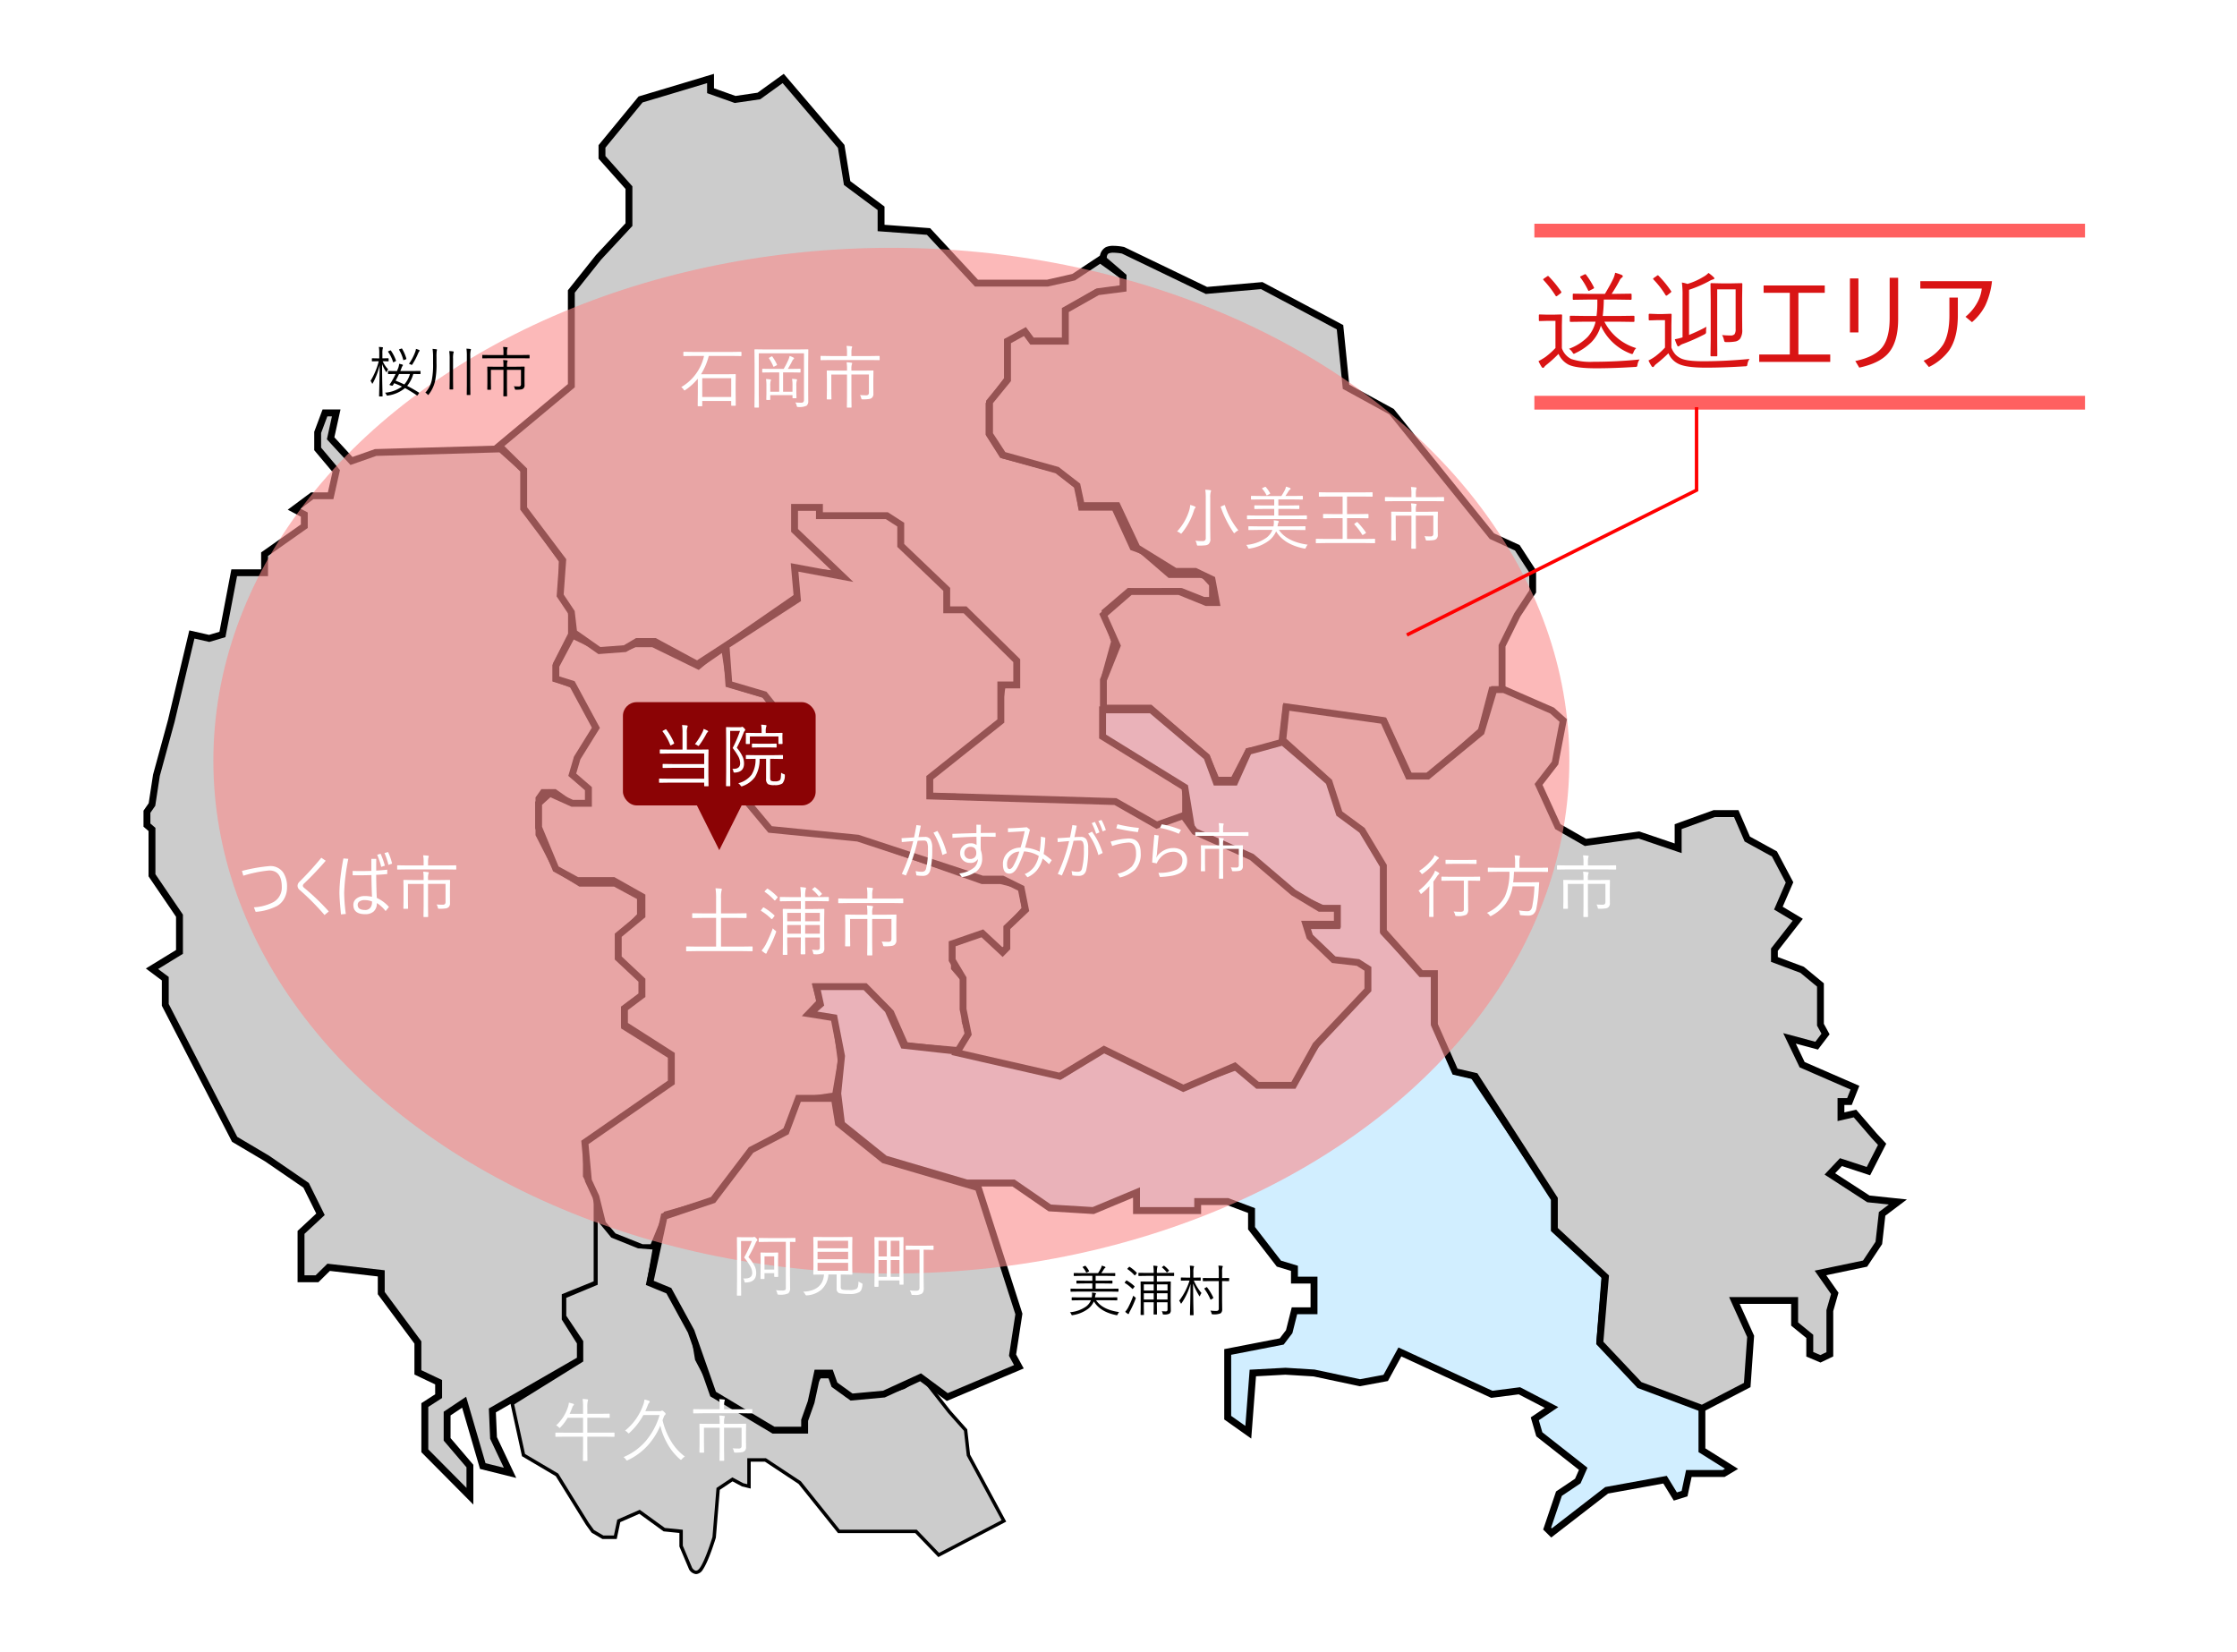 <svg xmlns="http://www.w3.org/2000/svg" xmlns:xlink="http://www.w3.org/1999/xlink" width="650" height="480" viewBox="0 0 650 480">
  <defs>
    <style>
      .cls-1 {
        clip-path: url(#clip-送迎エリア);
      }

      .cls-2 {
        fill: #fff;
      }

      .cls-3 {
        fill: #ccc;
      }

      .cls-4 {
        fill: #d1eeff;
      }

      .cls-5 {
        fill: #d91414;
      }

      .cls-6 {
        fill: #ff6060;
      }

      .cls-7 {
        fill: #fa8a8a;
        opacity: 0.6;
      }

      .cls-8 {
        fill: #8b0305;
      }

      .cls-9 {
        fill: red;
      }
    </style>
    <clipPath id="clip-送迎エリア">
      <rect width="650" height="480"/>
    </clipPath>
  </defs>
  <g id="送迎エリア" class="cls-1">
    <rect class="cls-2" width="650" height="480"/>
    <path id="unnamed" class="cls-2" d="M0,0H650V480H0Z"/>
    <path id="パス_12" data-name="パス 12" class="cls-3" d="M-2899.524-2734.583l7.2,6.415v11.1l10.7,14.889v10.3l2.681,3.748v7.456l-4.408,8.662v4.2l6.046,2.209,6.307,11.863-6.307,9.336-.856,4.657,4.8,4.1v4.379h-5.577l-4.915-3.462h-3.317l-1.226,1.74v10.394l5.05,9.908,6.982,4.284h10.052l7.408,4v5.436l-5.657,5.892v6.517l7.277,7.256v2.728l-6.254,4.643v5.158l14.657,9.2v6.536l-25.737,18.1v9.5l3.115,5.721v25.656l-9.267,3.753v6.379l4.4,6.95v5.017l-25.566,14.731.344,8,4.8,10.133-7.926-1.973-5.416-18.549-4.942,3.3v7.484l6.622,7.765v8.766l-13.1-13.2v-13.289l4.008-2.582v-4.05l-6.024-2.862v-8.688l-10.645-14.347v-5.73l-15.282-1.759-3.381,3.323h-4.647v-13.468l5.654-5.257-4.175-8.42-11.383-7.805-9.386-5.561-20.155-39.065v-7.6l-3.865-2.888,7.993-4.9v-10.519l-7.993-11.746v-13.311l-1.462-1.259v-3.884l1.462-2.1,1.292-8.476,4.323-15.819,5.98-25.107,5.031,1.143,3.849-1.143,3.424-17.932h8.821v-5.4l11.542-8.127v-3.379l-2.944-1.563,5.246-3.9h5.349l1.627-7.2-5.394-6.415v-4.8l2.12-5.656h3.273l-1.627,7.378,6.058,6.59,7.025-2.47Z" transform="translate(3045 2865)"/>
    <path id="パス_12_-_アウトライン" data-name="パス 12 - アウトライン" d="M-2951.27-2746.039h5.211l-1.783,8.085,5.26,5.721,6.551-2.3.156,0,36.719-1.054,7.833,6.977v11.226l10.7,14.889v10.305l2.681,3.748v8.016l-4.408,8.662v3.261l5.749,2.1,6.769,12.732-6.526,9.661-.714,3.885,4.708,4.022v5.84h-6.894l-4.915-3.462h-2.482l-.745,1.057v9.837l4.813,9.443,6.5,3.989h10.023l8.155,4.407v6.435l-5.657,5.892v5.7l7.277,7.256v3.646l-6.254,4.643v4.1l14.657,9.2v7.608l-.425.3-25.312,17.8v8.729l3.115,5.721v26.585l-9.267,3.753v5.415l4.4,6.95v5.885l-25.541,14.717.31,7.192,5.612,11.858-10.531-2.621-.161-.551-5.034-17.24-3.365,2.247v6.58l6.622,7.765v11.562l-15.1-15.22v-14.246l4.008-2.582v-2.872l-6.024-2.862v-8.99l-10.645-14.347v-5.169l-13.922-1.6-3.332,3.275h-6.056v-14.9l5.427-5.046-3.728-7.518-11.141-7.639-9.6-5.69-.132-.255-20.266-39.281v-7.344l-4.646-3.471,8.773-5.375v-9.651l-7.993-11.746v-13.161l-1.462-1.259v-4.656l1.508-2.17,1.266-8.3.015-.056,4.318-15.8,6.205-26.054,5.74,1.3,3.014-.895,3.465-18.147h8.648v-4.914l.424-.3,11.118-7.828v-2.258l-3.81-2.023,6.781-5.042h4.881l1.341-5.935-5.309-6.314v-5.346l.064-.17Zm2.722,2h-1.336l-1.813,4.837v4.254l5.478,6.516-1.912,8.463h-5.817l-3.711,2.76,2.078,1.1v4.5l-11.542,8.127v5.876h-8.994l-3.383,17.718-4.683,1.39-.255-.058-4.066-.923-5.759,24.177-4.307,15.763-1.319,8.649-1.415,2.036v3.112l1.462,1.259v13.462l7.993,11.746v11.387l-7.212,4.419,3.085,2.3v7.861l19.912,38.594,9.195,5.45,11.6,7.952.115.233,4.507,9.088-5.881,5.469v12.032h3.238l3.429-3.371,16.643,1.916v6.291l10.645,14.347v8.387l6.024,2.862v5.227l-4.008,2.582v12.332l11.1,11.188v-5.969l-6.622-7.765v-8.387l6.52-4.354,5.637,19.305,5.32,1.324-3.979-8.408-.009-.2-.371-8.607,25.591-14.746v-4.149l-4.4-6.95v-7.344l9.267-3.753v-24.728l-3.115-5.721v-10.276l.425-.3,25.312-17.8v-5.464l-14.657-9.2v-6.214l6.254-4.643v-1.809l-7.277-7.256v-7.335l5.657-5.892v-4.438l-6.661-3.6h-10.081l-7.463-4.579-5.287-10.373v-10.951l1.707-2.423h4.153l4.915,3.462h4.26v-2.918l-4.884-4.172,1-5.43.117-.173,5.97-8.838-5.844-10.993-6.343-2.317v-5.139l4.408-8.662v-6.9l-2.681-3.748v-10.3l-10.7-14.889v-10.973l-6.569-5.852-35.769,1.027-7.5,2.637-6.857-7.459Z" transform="translate(3045 2865)"/>
    <path id="パス_13" data-name="パス 13" class="cls-3" d="M-2869.916-2509.5l3.168,3.681,8.26,3.3h3.225l3.928-9.6,13.63-3.869,10.478-13.7,10.773-6.906,3.656-8.51,10.538-1.545,1.7-10.047-1.7-12.828-7.448-1.275,3.038-3.178-1.143-4.265h14.211l7.411,7.443,4.275,9.7,15.721,1.347,2.781-4.591-1.161-4v-11.869l-3.1-3.615v-6.881l8.075-2.57,5.369,4.491h2.309v-6.75l4.863-5.435-1.142-6.667-6.03-1.516h-5.369l-36.511-12.839-25.2-2.6-5.912-7.014,5.912-8.308,5.979-2.09,2.538-2.783-3.656-3.853,1.119-4.9-7.419-9.635-10.147-3.071-1.727-11.709-7.484,6.427-13.152-6.427h-5.245l-2.94,1.234-6.731.357-8.546-4.148-4.771,8.983v3.8l4.771,1.487,6.869,12.707-5.436,8.758-1.433,4.874,4.693,4.052v4.256h-4.693l-6.542-2.942-3.24,2.942v7.014l5.01,12.051,6.2,3.388h10.544l8.26,4.658v5.52l-6.881,5.7v6.614l6.881,6.452v4.364l-5.076,3.817v4.778l13.623,8.708v8.035l-25.105,17.42,1.015,11.073,2.176,4.7Z" transform="translate(3045 2865)"/>
    <path id="パス_13_-_アウトライン" data-name="パス 13 - アウトライン" d="M-2854.592-2501.516h-4.089l-.179-.071-8.487-3.388-.16-.186-3.323-3.862-.057-.231-1.917-7.731-2.209-4.768-.016-.172-1.068-11.654.479-.332,24.675-17.122V-2558l-13.623-8.708v-5.825l5.076-3.817v-3.432l-6.881-6.452v-7.517l6.881-5.7v-4.465l-7.522-4.242h-10.537l-6.737-3.679-.135-.325-5.087-12.235v-7.657l4.053-3.68,6.943,3.123h3.478v-2.8l-4.834-4.173,1.653-5.622,5.2-8.38-6.4-11.839-5.085-1.585v-4.78l.117-.22,5.223-9.835,9.181,4.457,6.3-.334,2.966-1.245h5.677l12.768,6.239,8.361-7.179,1.9,12.876,9.847,2.98.2.254,7.706,10.009-1.1,4.842,3.928,4.139-3.335,3.657-.239.083-5.679,1.985-5.278,7.417,5.152,6.113,24.919,2.572.112.039,36.35,12.782h5.323l.12.03,6.662,1.675,1.333,7.785-4.93,5.51v7.367h-3.672l-5.227-4.371-6.854,2.181v5.78l3.1,3.615v12.1l1.244,4.285-3.33,5.5-16.93-1.45-4.439-10.069-6.986-7.017h-12.492l.951,3.549-2.127,2.225,6.321,1.082,1.817,13.707-.025.149-1.822,10.764-10.7,1.569-3.557,8.278-.258.165-10.625,6.811-10.573,13.827-.32.091-13.162,3.736Zm-3.7-2h2.362l3.858-9.429.468-.133,13.311-3.778,10.383-13.579.148-.095,10.515-6.74,3.756-8.742,10.371-1.52,1.554-9.181-1.584-11.948-8.576-1.468,3.949-4.131-1.335-4.98h15.929l7.835,7.869.075.17,4.036,9.154,14.511,1.243,2.231-3.684-1.079-3.715v-11.641l-3.1-3.615v-7.982l9.295-2.958,5.512,4.61h.946v-6.132l4.8-5.36-.951-5.549-5.278-1.327h-5.416l-.161-.057-36.4-12.8-25.487-2.63-6.672-7.916,6.546-9.2,6.041-2.112,1.74-1.909-3.385-3.567,1.133-4.968-6.936-9.008-10.447-3.162-1.554-10.542-6.607,5.674-.591-.289-12.944-6.325h-4.812l-2.915,1.224-.174.009-6.989.37-.232-.113-7.678-3.727-4.2,7.912v2.811l4.457,1.389.194.358,7.145,13.217-5.67,9.135-1.213,4.125,4.552,3.93v5.714h-5.907l-6.14-2.761-2.427,2.2v6.372l4.8,11.542,5.671,3.1h10.551l.229.129,8.769,4.945v6.574l-6.881,5.7v5.71l6.881,6.452v5.3l-5.076,3.817v3.731l13.623,8.708v9.106L-2874-2532.6l.946,10.32,2.144,4.628.023.093,1.883,7.593,2.853,3.315Z" transform="translate(3045 2865)"/>
    <path id="パス_14" data-name="パス 14" class="cls-3" d="M-2896.161-2457.195l3.275,14.958,9.737,5.751,8.852,14.274,1.552,2.136,2.933,1.716h3.6l1.008-4.76,6.037-2.642,7.163,5.187,4.908.5v4.276l2.771,6.546s1.448,2.44,3.138,0,3.7-9.106,3.7-9.106l1.153-14.058,4.147-2.773,2.972,1.582,1.844.453v-7.677h4.783l9.956,6.581,11.37,14.174h22.419l6.6,6.859,18.941-9.9-10.312-19.118-.818-7.264-4.719-5.3-8.031-10.246-5.2,3.121-7.462,2.4h-9.012l-2.91-2.4-.908-3.121h-4.157l-1.506,2.638-2.427,9.143v3.77h-7.826l-13.043-6.711-6.919-6.2-4.01-7.658-1.939-11.7-3.424-3.767-2.176-3.742-.837-1.8h-3.29l-2.137-2.413,1.543-8.938-4.686-.368-7.575-3.055-4.747-5.77v19.565l-9.13,3.8v5.693l4.932,7.353v5.506Z" transform="translate(3045 2865)"/>
    <path id="パス_14_-_アウトライン" data-name="パス 14 - アウトライン" d="M-2842.75-2407.668a2.7,2.7,0,0,1-2-1.329l-.017-.029-.013-.031-2.81-6.639v-3.926l-4.592-.466-7.04-5.1-5.54,2.425-1.039,4.9h-4.142l-3.141-1.838-1.634-2.251-8.787-14.169-9.819-5.8-3.4-15.516.3-.187,19.9-12.356v-5.076l-4.932-7.353v-6.179l9.13-3.8v-20.627l5.552,6.749,7.386,2.978,5.156.4-1.6,9.242,1.829,2.064h3.383l.962,2.064,2.138,3.677,3.488,3.837.024.146,1.926,11.617,3.931,7.507,6.8,6.1,12.878,6.626h7.205v-3.335l.017-.063,2.444-9.206.032-.057,1.65-2.89h4.822l.97,3.333,2.653,2.185h8.754l7.333-2.356,5.529-3.319,8.294,10.582,4.814,5.412.018.158.807,7.168,10.506,19.479-19.721,10.311-.26-.27-6.453-6.706H-2801.5l-.15-.187-11.321-14.113-9.765-6.455h-4.133v7.814l-2.524-.62-.055-.029-2.708-1.442-3.7,2.472-1.137,13.87-.015.051c-.083.275-2.053,6.77-3.769,9.247A2.5,2.5,0,0,1-2842.75-2407.668Zm-1.128-1.814c.158.248.623.814,1.128.814.456,0,.879-.473,1.154-.869,1.552-2.239,3.43-8.3,3.618-8.916l1.168-14.245,4.6-3.073,3.181,1.694,1.165.286v-7.539h5.434l10.147,6.707.049.061,11.22,13.987h22.392l.148.153,6.341,6.589,18.16-9.494-10.117-18.757-.011-.1-.8-7.106-4.633-5.21-7.759-9.9-4.872,2.924-.055.018-7.537,2.421h-9.27l-3.168-2.61-.043-.148-.8-2.761h-3.491l-1.33,2.329-2.394,9.017v4.2h-8.448l-.108-.055-13.1-6.74-.048-.043-6.987-6.262-.042-.08-4.048-7.729-.013-.079-1.915-11.55-3.36-3.7-.027-.046-2.2-3.782-.7-1.507h-3.2l-2.446-2.761.041-.237,1.45-8.4-4.216-.331-.071-.029-7.694-3.1-.081-.1-3.861-4.693v18.5l-9.13,3.8v5.208l4.932,7.353v5.936l-20.071,12.463,3.153,14.4,9.656,5.7.065.1,8.842,14.258,1.48,2.037,2.726,1.595h3.061l.978-4.615,6.534-2.86,7.286,5.276,5.223.531v4.626Z" transform="translate(3045 2865)"/>
    <path id="パス_15" data-name="パス 15" class="cls-3" d="M-2802.537-2545.894l1.167,7.247,13.214,10.655,27.414,8.063,11.8,36.68-1.842,11.965,1.842,3.379-20.809,8.8-7.758-5.742-10.644,4.873-9.408.869-4.974-3.576-1.211-3.389h-3.748l-1.822,8.421-1.884,5.312v2.843h-9.061l-17.536-10.479-6.394-18.214-6.461-11.815-5.542-2.277,4.175-19.334,14.223-4.766,11.031-14.505,10.125-5.287,3.645-9.719Z" transform="translate(3045 2865)"/>
    <path id="パス_15_-_アウトライン" data-name="パス 15 - アウトライン" d="M-2813.692-2546.894h12.007l1.242,7.71,12.761,10.289,27.731,8.156.162.5,11.869,36.905-.036.233-1.791,11.631,2.209,4.052-1.017.43-21.334,9.019-7.742-5.731-10.262,4.7-.169.016-9.78.9-5.53-3.977-1.079-3.019h-2.236l-1.665,7.695-.021.06-1.827,5.149v3.671h-10.337l-.237-.142-17.847-10.665-6.487-18.479-6.252-11.433-5.988-2.461,4.471-20.708,14.471-4.849,10.98-14.438.2-.1,9.786-5.11Zm10.3,2h-8.917l-3.535,9.428-.339.177-9.927,5.184-11.082,14.573-.292.1-13.683,4.585-3.878,17.959,5.1,2.094.17.311,6.5,11.887.027.077,6.274,17.873,16.989,10.152h7.784v-2.015l.058-.162,1.863-5.251,1.979-9.147h5.259l1.343,3.759,4.417,3.176,8.866-.819,11.026-5.048,7.773,5.754,19.266-8.145-1.475-2.707.052-.334,1.806-11.731-11.562-35.952-27.1-7.969-.155-.125-13.513-10.9Z" transform="translate(3045 2865)"/>
    <path id="パス_16" data-name="パス 16" class="cls-3" d="M-2862.246-2810.484v10.74l-8.864,9.542-7.875,9.883v27.379l-20.965,17.483,7.118,7v11.194l11.338,15.033-.738,10.236,3.248,4.854.69,5.919,7.453,5.229,7.431-.56,3.5-2.063h5.211l12.649,6.831,29.228-20.211-.878-7.241,12.9,1.14-12.022-12.66v-4.982h5.269v2.012h20.392l2.938,1.493.906,7.2,13,11.894v5.827h5.094l15.109,14.724v6.364h-3.632l-1.623,11-19.787,15.555-1.587,6.232h8.528v2h47.08l14.167,7.289,6.472-2.672v-9.465l-23.305-14.7v-18l2.666-9.634-2.666-8.7,6.823-5.827,6.012,1.147,4-1.147h5.223l6.5,2.585h2.566v-4.754l-2.566-2.785h-9.841l-8.054-6.939-2.654-.961-5.344-11.647h-9.6l-.938-6.093-6-4.811-16.077-4.3-3.875-6.151v-8.551l5.4-7.288v-10.974l4.969-2.4,1.923,2.4h9.92l.318-9.062,8.739-5.147,8.195-1.137v-3.324l-7.157-5.1-7.689,5.1-7.633,1.736h-20.631l-13.926-15-13.79-1.018v-5.724l-9.863-7.33-1.726-10.649-16.853-19.737-7.058,5.087-6.912,1.011-7.138-2.539v-3.559l-7.8,2.347-12.541,3.751-11.209,13.639v3.179Z" transform="translate(3045 2865)"/>
    <path id="パス_16_-_アウトライン" data-name="パス 16 - アウトライン" d="M-2817.267-2843.551l.6.7,17.034,19.95.045.276,1.661,10.249,9.94,7.388v5.3l13.255.978.267.288,13.629,14.679h20.083l7.345-1.671,8.11-5.379,8.137,5.8v4.71l-8.859,1.229-8.094,4.767-.332,9.479h-11.365l-1.725-2.151-3.687,1.779v10.676l-5.4,7.288v7.933l3.512,5.575,15.9,4.254,6.463,5.186.867,5.629h9.382l5.437,11.849,2.433.881,7.912,6.817h9.907l3.128,3.395v6.145h-3.758l-6.5-2.585h-4.891l-4.092,1.174-5.775-1.1-5.959,5.089,2.559,8.351-2.707,9.784v17.311l23.305,14.7v10.685l-7.518,3.1-14.363-7.39h-47.838v-2h-8.814l1.988-7.808,19.741-15.519,1.691-11.465h3.495v-4.942l-14.516-14.146h-5.687v-6.386l-12.951-11.844-.885-7.036-2.252-1.145h-21.152v-2.012h-3.269v3.583l13.569,14.288-14.305-1.265.8,6.615-.5.344-29.732,20.56-.54-.292-12.427-6.711h-4.685l-3.463,2.042-.232.017-7.788.587-.293-.206-7.82-5.487-.714-6.125-3.3-4.939.025-.343.711-9.862-11.313-15v-11.109l-7.606-7.478,21.453-17.89v-27.261l8.117-10.186.026-.028,8.6-9.255v-9.967l-7.837-8.8v-3.918l11.631-14.151,12.833-3.839,9.082-2.734v4.2l6.239,2.219,6.424-.94Zm-14.234,8.473-8.037-2.859v-2.919l-6.507,1.959-12.25,3.665-10.788,13.126v2.44l7.837,8.8v11.514l-9.106,9.8-7.634,9.579v27.5l-.36.3-20.117,16.776,6.629,6.518v11.278l11.362,15.065-.027.375-.713,9.894,3.191,4.77.028.24.638,5.474,6.793,4.766,6.842-.516,3.532-2.083h5.736l12.332,6.66,28.227-19.519-.954-7.867,11.5,1.016-10.476-11.032v-6.381h7.269v2.012h19.631l3.625,1.842.926,7.359,13.059,11.943v5.268h4.5l.291.284,15.411,15.018v7.786h-3.768l-1.555,10.545-.313.246-19.52,15.345-1.186,4.656h8.241v2h46.322l.215.111,13.756,7.078,5.426-2.24v-8.244l-23.305-14.7v-18.685l.036-.131,2.588-9.353-2.773-9.048,7.688-6.565,6.25,1.192,3.9-1.12h5.555l6.5,2.585h1.375v-3.364l-2-2.176h-9.773l-8.2-7.062-2.875-1.041-5.25-11.444h-9.815l-1.01-6.556-5.528-4.436-16.253-4.348-4.238-6.727v-9.17l5.4-7.288v-11.271l6.251-3.017,2.12,2.645h8.474l.3-8.645,9.384-5.527.2-.027,7.332-1.017v-1.938l-6.177-4.4-7.269,4.821-.178.041-7.743,1.761h-21.179l-.3-.32-13.659-14.711-14.324-1.057v-6.15l-9.785-7.272-1.746-10.773-16.073-18.824-6.509,4.691Z" transform="translate(3045 2865)"/>
    <path id="パス_17" data-name="パス 17" class="cls-3" d="M-2724.38-2789.6s-.292-2.009,1.135-2.678,4.572,0,4.572,0l24.222,11.665,16.068-1.41,22.746,12.094,1.746,17.3,13.224,7.239,29.17,36.169,7.378,3.382,4.459,6.866v5.832l-4.459,6.79-4.43,8.965v12.924h-2.948l-3.1,11.8-15.3,13.573h-5.414l-7.533-16.378-28.513-3.779-1.252,10.671-9.625,1.871-4.337,8.4h-5l-2.877-6.835-16.351-14.106h-13.578v-8.186l4-9.949-4-8.965,7.835-6.79h14.177l7.916,3.212h2.877l-1.259-6.73-4.846-2.315h-5.831l-11.123-6.866-5.749-12.231h-10.4l-1.252-5.834-5.8-4.493-15.677-4.372-3.959-6.065v-9.377l5.225-6.406v-11.26l5.058-2.779,2.057,2.779h9.684v-9.032l9.414-5.317,7.363-.955v-3.509Z" transform="translate(3045 2865)"/>
    <path id="パス_17_-_アウトライン" data-name="パス 17 - アウトライン" d="M-2721.426-2793.578a16.161,16.161,0,0,1,2.961.32l.117.025.108.052,23.974,11.545,16.089-1.411.262.139,23.218,12.345,1.747,17.3,12.936,7.081.124.154,29.022,35.986,7.428,3.405.158.243,4.621,7.115v6.427l-4.59,6.989-4.3,8.7v13.69h-3.177l-2.981,11.343-15.812,14.025h-6.434l-.268-.582-7.3-15.877-26.96-3.573-1.219,10.388-9.866,1.917-4.394,8.51h-6.274l-3.043-7.231-15.892-13.71h-14.206v-9.379l.072-.179,3.839-9.556-4.127-9.256,8.677-7.52h14.745l.181.073,7.735,3.139h1.477l-.944-5.046-4.183-2h-5.888l-11.618-7.172-.126-.269-5.479-11.656h-10.573l-1.345-6.267-5.36-4.149-15.852-4.42-4.327-6.63v-10.031l5.225-6.406v-11.5l6.342-3.484,2.277,3.075h8.18v-8.616l.508-.287,9.584-5.413,6.685-.867v-2.171l-5.643-4.85-.054-.371a3.514,3.514,0,0,1,1.7-3.728A5.3,5.3,0,0,1-2721.426-2793.578Zm2.433,2.254a14.148,14.148,0,0,0-2.433-.254,3.416,3.416,0,0,0-1.395.2c-.488.229-.578.887-.584,1.293l5.731,4.927v4.846l-8.041,1.043-8.736,4.934v9.449h-11.188l-1.837-2.482-3.774,2.073v11.024l-5.225,6.406v8.724l3.59,5.5,15.5,4.323,6.247,4.836,1.159,5.4h10.227l5.892,12.536,10.628,6.561h5.774l5.509,2.631,1.574,8.413h-4.276l-.181-.073-7.735-3.139h-13.609l-6.993,6.06,3.868,8.675-4.083,10.163v6.993h12.949l.281.243,16.529,14.259.091.216,2.619,6.223h3.728l4.28-8.288,9.383-1.824,1.286-10.953,30.066,3.984,7.5,16.3h4.394l14.791-13.12,3.219-12.249h2.719v-12.157l4.561-9.229.033-.051,4.3-6.541v-5.237l-4.14-6.374-7.328-3.359-.148-.183-29.045-36.015-13.512-7.4-.053-.524-1.693-16.764-22.013-11.7-16.046,1.408-.248-.119Z" transform="translate(3045 2865)"/>
    <path id="パス_18" data-name="パス 18" class="cls-4" d="M-2809.78-2570.452l7.13,1.147,2.171,11.141-1.1,10.875,1.1,8.852,12.622,10.142,23.756,6.991h13.6l10.52,7.243,12.643.767,12.573-5.246v5.246h17.773v-2.608h8.718l6.931,2.608v5.127l7.944,10.285,4.522,1.376v3.419h5.684v8.91h-5.684l-1.531,6.073-2.172,2.844-15.695,3.049v19.089l5.984,4.236,1.315-17.215,9.46-.511,8.321.511,13.347,2.833,7.476-1.4,4.124-7.548,26.7,12.311,8.027-1.028,9.334,4.859-4.866,3.284,1.318,4.5,12.751,10.021-1.565,3.546-5.479,3.674-3.434,10.149,1.275,1.26,16.02-12.381,16.962-3.085,3,4.888,2.671-.831,1.248-5.849h10.105l2.3-1.371-8.6-5.4v-12.413l-18.432-7.2-11.236-11.956,1.514-19.246L-2593-2507.6v-9.12l-23.934-35.855-5.079-1.163-6.228-14v-14.615h-3.656l-11.026-11.715V-2613.6l-6.075-10.076-6.557-5.547-3.113-8.533-13.6-11.649-9.968,2.733-4.014,8.916h-5.372l-2.711-7.291-16.174-13.722h-14.12v7.748l23.895,14.767,2.283,13.927,16.95,7.016,10.744,9.6,10.371,4.806h3.821v4.82h-9.164v2.019l10.174,9.714h5.258l2.551,1.3v4.4l-9.617,9.283-12.554,18.976h-9.018l-6.336-4.891-15.511,5.77-23.507-10.766-12.322,7.65-29.5-6.857-16.334-1.813-4.538-10.246-6.653-6.8h-14.124l1.127,5.132Z" transform="translate(3045 2865)"/>
    <path id="パス_18_-_アウトライン" data-name="パス 18 - アウトライン" d="M-2725.625-2659.77h15.487l16.653,14.128,2.56,6.885h4.031l3.942-8.756,10.934-3,14.206,12.165,3.112,8.53,6.48,5.482,6.3,10.455v19.414l10.458,11.111h4.224v15.4l5.938,13.352,4.979,1.14.221.331,24.1,36.107v8.982l14.4,13.163-1.517,19.292,10.779,11.469,18.857,7.365v12.543l9.519,5.971-3.939,2.35h-9.572l-1.2,5.63-3.972,1.236-3.049-4.968-16.049,2.919-16.519,12.767-2.342-2.314,3.743-11.063,5.519-3.7,1.135-2.571-12.393-9.739-1.613-5.513,4.079-2.753-7.566-3.938-8,1.024-.261-.12-25.855-11.92-3.9,7.144-8.138,1.52-.2-.041-13.275-2.818-8.189-.5-8.527.461-1.383,18.1-7.847-5.555v-20.431l16.131-3.133,1.817-2.379,1.671-6.629h5.463v-6.91h-5.684v-3.678l-4.119-1.253-.2-.252-8.152-10.555v-4.777l-6.113-2.3h-7.536v2.608h-19.773v-4.745l-11.4,4.758-.231-.014-12.921-.783-10.493-7.224h-13.435l-.138-.041-23.946-7.047-.154-.124-12.937-10.4-1.166-9.366.011-.112,1.087-10.729-2.009-10.311-8.538-1.373,4.308-3.783-1.267-5.77h15.788l7.074,7.233.073.165,4.305,9.72,15.821,1.757.058.013,29.093,6.764,12.427-7.715.488.223,23.13,10.594,15.643-5.819,6.505,5.022h8.14l12.318-18.619.079-.076,9.312-8.988v-3.361l-1.791-.914h-5.418l-10.774-10.286v-3.447h9.164v-2.82h-3.042l-.2-.093-10.506-4.869-.111-.1-10.617-9.484-17.308-7.164-2.3-14.027-23.981-14.821Zm14.753,2h-12.753v6.19l23.808,14.713,2.267,13.827,16.593,6.868.127.113,10.633,9.5,10.036,4.651h4.6v6.82h-9.164v.591l9.575,9.142h5.1l3.311,1.689v5.435l-.305.295-9.538,9.207-12.79,19.332h-9.9l-6.167-4.76-15.379,5.72-.377-.173-23.019-10.543-12.217,7.585-.4-.094-29.438-6.844-16.847-1.87-4.7-10.606-6.233-6.373h-12.46l.987,4.494-2,1.759,5.722.92.133.685,2.2,11.286-1.105,10.91,1.038,8.337,12.151,9.764,23.427,6.895h13.769l10.547,7.261,12.134.736,13.744-5.735v5.747h15.773v-2.608h9.9l7.75,2.916v5.478l7.54,9.762,4.926,1.5v3.16h5.684v10.91h-5.9l-1.39,5.517-2.528,3.31-15.259,2.964v17.748l4.122,2.917,1.248-16.33,10.394-.562.058,0,8.4.516.072.015,13.152,2.792,6.813-1.273,4.344-7.951,27.291,12.582,8.053-1.031.278.145,10.825,5.635-5.654,3.815,1.023,3.5,13.109,10.3-2,4.521-5.438,3.647-3.125,9.236.208.205,15.52-12,.24-.044,17.635-3.208,2.951,4.809,1.369-.426,1.295-6.068h10.639l.658-.393-7.687-4.822v-12.283l-18.006-7.032-.155-.165-11.539-12.278,1.51-19.2-14.329-13.1v-9.257l-23.544-35.272-5.179-1.186-.2-.457-6.314-14.2v-13.828h-3.088l-11.594-12.318v-19.65l-5.846-9.7-6.634-5.612-.091-.249-3.023-8.286-13-11.133-9,2.468-4.086,9.076h-6.714l-2.862-7.7Z" transform="translate(3045 2865)"/>
    <path id="パス_19" data-name="パス 19" class="cls-3" d="M-2842.129-2672.168l28.818-18.7-.821-9.269,13.967,2.611-13.967-13.368v-6.688h7.236v2.415h19.592l4.034,2.6v6.038l13.363,12.771v5.94h5.332l15.013,14.78V-2666h-4.625v10.479l-20.646,16.465v5.317l53.939,1.622,12,6.836,7.717-2.753,3.335,4.62,16.564,7.4,12.1,10.312,7.645,4.6h5.122v4.642h-9.149l1.145,3.647,6.9,6.644,7.1.816,2.879,1.834v6.111l-15.141,16.052-6.5,11.688h-10.421l-6.619-5.569-14.961,6.444-23.031-11.278-12.839,7.769L-2767-2559.15l3.3-5.4-1.466-7.248v-8.971l-3.167-5.311v-4.708l8.781-3.04,5.863,5.465,1.238-1.254v-5.887l5.42-5.16-1.248-6.237-5.41-2.679h-5.863l-36.164-11.9-25.518-2.537-6.619-7.931,6.619-7.949,5.919-1.605,2.75-3.444-4.136-3.69,1.387-5.135-7.568-9.4-10.331-3.049-.826-11.19-6.9,4.534Z" transform="translate(3045 2865)"/>
    <path id="パス_19_-_アウトライン" data-name="パス 19 - アウトライン" d="M-2815.132-2718.585h9.236v2.415h18.886l4.74,3.054v6.156l13.363,12.771v5.368h4.741l.292.287,15.312,15.074V-2665h-4.625v9.961l-.376.3-20.27,16.165v3.865l53.218,1.6.216.123,11.606,6.609,7.992-2.852,3.617,5.011,16.45,7.346.11.093,12.039,10.259,7.337,4.41h5.844v6.642h-8.787l.66,2.1,6.473,6.232,7,.8,3.536,2.253v7.056l-.272.289-15.056,15.961-6.728,12.093h-11.374l-6.426-5.406-14.817,6.382-22.954-11.24-12.718,7.7-.395-.09-31.309-7.155,3.815-6.249-1.408-6.961v-8.8l-3.167-5.311v-5.7l10.022-3.469,5.592,5.213.267-.27v-5.905l5.332-5.076-1.043-5.215-4.76-2.357h-5.789l-36.212-11.917-25.815-2.566-7.415-8.885,7.354-8.832,5.908-1.6,1.955-2.448-3.89-3.471,1.415-5.24-7.053-8.757-10.695-3.156-.752-10.184-5.518,3.625-1.187.7-1.053-1.7,28.313-18.375-.884-9.983,11.961,2.236-11.849-11.341Zm7.236,2h-5.236v5.261l16.085,15.395-15.972-2.986.758,8.555-.5.328L-2833-2676.9l.732,9.921,9.968,2.941,8.084,10.037-1.358,5.031,4.382,3.909-3.545,4.439-.316.085-5.615,1.523-5.883,7.066,5.823,6.977,25.22,2.507.1.034,36.012,11.851h5.937l.21.1,5.85,2.9,1.453,7.259-5.509,5.245v5.868l-2.209,2.237-6.133-5.718-7.539,2.61v3.72l3.167,5.311v9.146l1.524,7.534-2.775,4.545,28.2,6.446,12.96-7.843.49.24,22.618,11.076,15.106-6.506,6.813,5.731h9.469l6.278-11.284.086-.091,14.869-15.763v-5.165l-2.222-1.416-7.21-.828-.244-.234-7.084-6.821-1.629-5.191h9.511v-2.642h-4.4l-.238-.143-7.716-4.638-12.055-10.272-16.679-7.448-3.053-4.229-7.441,2.655-12.187-6.939-54.661-1.643v-6.77l.376-.3,20.27-16.165v-11h4.625v-5.627l-14.423-14.2h-5.922v-6.513l-13.363-12.771v-5.92l-3.328-2.144h-20.3Z" transform="translate(3045 2865)"/>
    <path id="パス_22" data-name="パス 22" class="cls-5" d="M30.094-4.359a3.13,3.13,0,0,0-.781,1.172q-.187.547-.406.547a1.572,1.572,0,0,1-.453-.125,15.54,15.54,0,0,1-8.641-8.125,11.192,11.192,0,0,1-2.781,4.844,17.151,17.151,0,0,1-4.641,3.156,1.184,1.184,0,0,1-.453.188q-.109,0-.437-.516a3.523,3.523,0,0,0-.937-.953,14.784,14.784,0,0,0,5.406-3.422,10.059,10.059,0,0,0,2.313-4.453H15.438l-4.391.063a.221.221,0,0,1-.25-.25v-1.281a.221.221,0,0,1,.25-.25l4.391.063h3.125a28.289,28.289,0,0,0,.234-3.906v-.859H16.172l-4.3.063q-.219,0-.219-.25v-1.281q0-.25.219-.25l4.3.063H21q1.688-2.828,2.469-4.516a7.487,7.487,0,0,0,.5-1.625,16.377,16.377,0,0,1,1.906.641q.312.156.313.375,0,.266-.391.484a2.431,2.431,0,0,0-.578.828,44.224,44.224,0,0,1-2.266,3.813h1.281l4.25-.062q.266,0,.266.25v1.281q0,.25-.266.25l-4.25-.062H20.672a41.925,41.925,0,0,1-.312,4.766h4.547l4.406-.062q.266,0,.266.25v1.281q0,.25-.266.25l-4.406-.062H20.844A15.281,15.281,0,0,0,30.094-4.359Zm.984,3.3A3.351,3.351,0,0,0,30.469.406q-.078.531-.187.609a1.156,1.156,0,0,1-.547.094Q23.5,1.5,18.375,1.5,12.734,1.5,10.5.484A6.446,6.446,0,0,1,7.516-2.687,35.624,35.624,0,0,1,4.063.453a4.013,4.013,0,0,0-.672.641.446.446,0,0,1-.375.281.481.481,0,0,1-.391-.25A12.466,12.466,0,0,1,1.7-.578,19.573,19.573,0,0,0,3.688-1.766,21.57,21.57,0,0,0,6.625-4.391v-7.891H4.25l-2.2.063q-.25,0-.25-.266v-1.406a.221.221,0,0,1,.25-.25l2.2.063H5.984L8.3-14.141a.221.221,0,0,1,.25.25l-.062,2.984v6.547a5.422,5.422,0,0,0,2.75,3.172,17.747,17.747,0,0,0,6.406.8A133.1,133.1,0,0,0,31.078-1.062ZM8.266-20.8a.416.416,0,0,1,.078.188q0,.141-.266.359l-.844.641a.849.849,0,0,1-.375.188q-.109,0-.2-.172a30.523,30.523,0,0,0-3.5-4.531.359.359,0,0,1-.109-.187q0-.109.281-.3l.813-.547a.607.607,0,0,1,.313-.156.315.315,0,0,1,.188.094A31.3,31.3,0,0,1,8.266-20.8ZM17.8-22.016a.369.369,0,0,1,.047.156q0,.125-.391.328l-.812.406a.913.913,0,0,1-.344.141q-.109,0-.219-.234a21.949,21.949,0,0,0-2.2-3.641.313.313,0,0,1-.094-.172q0-.125.281-.25l.922-.453a1.2,1.2,0,0,1,.313-.109q.078,0,.2.141A21.925,21.925,0,0,1,17.8-22.016Zm43.125-1-.062,4.2v4.766l.031,4.219a4.492,4.492,0,0,1-.578,2.688,2.35,2.35,0,0,1-1.422.859,13.24,13.24,0,0,1-2.547.172.976.976,0,0,1-.562-.094,1.424,1.424,0,0,1-.2-.547,4.773,4.773,0,0,0-.547-1.406,21.292,21.292,0,0,0,2.406.125,1.5,1.5,0,0,0,1.234-.391,2.575,2.575,0,0,0,.3-1.469V-21.437H53.625V-6.781l.031,4.547q0,.25-.219.25H51.922a.221.221,0,0,1-.25-.25l.063-4.641V-18.328l-.062-4.687q0-.219.25-.219l2.953.063h2.844l2.953-.062Q60.922-23.234,60.922-23.016Zm2.109,21.8A3.223,3.223,0,0,0,62.422.219q-.078.531-.187.609a1.156,1.156,0,0,1-.547.094q-6.234.391-11.359.391-5.672,0-7.875-1.062a5.953,5.953,0,0,1-3-3.125A40.53,40.53,0,0,1,35.984.2a2.838,2.838,0,0,0-.672.672q-.187.281-.375.281-.2,0-.391-.281a12.845,12.845,0,0,1-.891-1.641,13.019,13.019,0,0,0,2.016-1.219,21.712,21.712,0,0,0,2.781-2.531v-7.969H36.188L34-12.422q-.281,0-.281-.25v-1.406q0-.266.281-.266l2.188.078h1.656l2.281-.078a.221.221,0,0,1,.25.25l-.062,3.016v6.563a6.194,6.194,0,0,0,1.2,2.031,5.623,5.623,0,0,0,1.641,1.141q1.75.8,6.438.8Q55.922-.547,63.031-1.219ZM52.8-24.609q0,.2-.422.3a5.017,5.017,0,0,0-1.172.531,35.42,35.42,0,0,1-5.766,2.469V-8.187A50.27,50.27,0,0,0,50.5-10.562a6.614,6.614,0,0,0-.109,1.375,1.288,1.288,0,0,1-.062.516,1.386,1.386,0,0,1-.437.328,53.726,53.726,0,0,1-6.031,2.688,3.451,3.451,0,0,0-1.172.609.592.592,0,0,1-.391.188q-.156,0-.281-.25a12.818,12.818,0,0,1-.7-1.828,18.075,18.075,0,0,0,2.234-.547v-12a27.56,27.56,0,0,0-.187-3.937,9.756,9.756,0,0,1,1.625.406,19.3,19.3,0,0,0,4.547-2.016A6.082,6.082,0,0,0,51.094-26.2a10.887,10.887,0,0,1,1.516,1.25A.52.52,0,0,1,52.8-24.609ZM40.25-20.891a.267.267,0,0,1,.047.125q0,.109-.3.344l-.781.609a.876.876,0,0,1-.391.219q-.094,0-.219-.187a25.735,25.735,0,0,0-3.484-4.5A.4.4,0,0,1,35-24.5q0-.125.281-.3l.781-.547a.586.586,0,0,1,.313-.172.258.258,0,0,1,.188.109A30.619,30.619,0,0,1,40.25-20.891Zm34.469.469H67.109v-2.141H84.875v2.141H77.219V-2.5h9.25V-.359H65.828V-2.5h8.891Zm19.938-4.187V-8.922H92.188V-24.609Zm-.906,24q5.781-1.234,7.938-4.141,2.047-2.766,2.047-8.375V-24.8H106.2v12q0,6.922-3.094,10.188-2.563,2.7-8.2,3.922Zm18.891-23.2h20.828a22.27,22.27,0,0,1-1.953,7.078,15.826,15.826,0,0,1-3.859,4.828l-1.891-1.562a13.889,13.889,0,0,0,3.375-4.031,10.894,10.894,0,0,0,1.359-4.156H112.641ZM113.594-.7a12.556,12.556,0,0,0,5.75-4.812q1.75-3.047,1.75-8.469v-5.062h2.453v5.125q0,6.578-2.562,10.266a15.908,15.908,0,0,1-5.844,4.781Z" transform="translate(445.34 105.5)"/>
    <path id="パス_20" data-name="パス 20" class="cls-3" d="M-2672.268-2649.967l1.022-9.675,28.2,3.968,7.3,16.15h5.587l15.528-12.768,3.7-12.371H-2608l13.99,6.1,3.224,2.887-2.366,12.358-4.8,6.211,5.61,12.265,8.024,4.579,15.541-2.157,11.389,3.864v-6.286l10.491-3.793h6.387l3.206,7.394,7.891,4.333,4.387,8.273-3.237,7.471,5.63,3.382-6.78,8.687v2.84l8.053,3.016,5.32,4.393v11.553l1.475,2.7-2.575,3.384-7.886-2.112,3.667,7.644,15.348,6.678-1.6,4.023h-2.469v4.418l4.068-.94,5.6,6.484,2.3,2.47-3.978,7.791-7.981-2.619-3.229,3.425,11.211,7.259,8.562.9-4.584,3.456-.953,8.444-3.991,6-12.975,2.714,4.163,5.939-1.432,5v12.69l-2.731,1.313-3.1-1.313v-5.2l-4.4-3.6v-6.836h-17.506l4.722,10.435-.993,14.128-13.116,6.8-18.2-6.8-11.529-12.226,1.632-19.211-14.835-13.754v-8.888l-23-35.621-5.848-1.356-6.015-13.629v-14.841h-3.872l-10.953-12.289v-19.018l-6.2-10.345-6.593-4.849-2.994-9.238Z" transform="translate(3045 2865)"/>
    <path id="パス_20_-_アウトライン" data-name="パス 20 - アウトライン" d="M-2611.677-2665.662h3.883l.191.083,14.138,6.166,3.765,3.372-2.518,13.148-.146.189-4.432,5.733,5.225,11.423,7.448,4.251,15.438-2.143.224.076,10.068,3.416v-5.593l11.316-4.092h7.218l3.331,7.682,7.853,4.312,4.752,8.962-3.08,7.108,5.847,3.512-7.263,9.307v1.8l7.561,2.832,5.812,4.8v11.769l1.663,3.046-3.374,4.434-6.433-1.723,2.565,5.347,15.894,6.916-2.208,5.553h-2.147v2.161l3.431-.792,5.977,6.926,2.76,2.969-4.686,9.177-8.191-2.688-1.97,2.089,10,6.477,10.85,1.135-6.268,4.725-.932,8.257-4.352,6.547-.4.084-11.49,2.4,3.566,5.088-1.525,5.328v13.178l-3.7,1.781-4.127-1.747v-5.385l-4.4-3.6v-6.31H-2539.5l4.188,9.253-.018.252-1.032,14.687-14.008,7.266-18.829-7.04-.159-.169-11.835-12.551,1.628-19.17-14.8-13.719v-9.03l-22.615-35.033-5.94-1.377-6.3-14.28v-14.052h-3.32l-11.5-12.908v-19.122L-2650-2623.1l-6.69-4.92-.1-.306-2.912-8.982-13.611-12.258.054-.507,1.131-10.7,29.771,4.189.227.5,7.034,15.562h4.583l15.015-12.347Zm3.466,2h-1.976l-3.573,11.95-.236.194-15.8,13h-6.591l-.266-.588-7.073-15.649-26.631-3.747-.86,8.138,13.252,11.934.083.255,2.9,8.931,6.5,4.777,6.45,10.755v18.914l10.4,11.669h4.424v15.63l5.728,12.979,5.755,1.334,23.375,36.209v8.746l14.873,13.789-1.635,19.252,11.063,11.732,17.561,6.566,12.224-6.34.936-13.316-5.257-11.617h20.057v7.363l4.4,3.6v5.007l2.074.879,1.757-.845v-12.2l1.34-4.681-4.76-6.791,14.059-2.941,3.631-5.462.974-8.632,2.9-2.186-6.274-.656-.2-.13-12.218-7.912,4.488-4.76,7.772,2.551,3.271-6.406-1.845-1.985-5.2-6.027-4.705,1.087v-6.675h2.79l.99-2.492-14.8-6.441-4.769-9.941,9.339,2.5,1.776-2.334-1.286-2.356v-11.337l-4.827-3.987-8.546-3.2v-3.877l6.3-8.068-5.412-3.251,3.394-7.833-4.021-7.584-7.929-4.354-3.081-7.106h-5.555l-9.667,3.5v6.979l-12.486-4.236-15.644,2.172-.3-.169-8.3-4.739-.134-.293-5.861-12.815,5.026-6.5,2.215-11.568-2.682-2.4Z" transform="translate(3045 2865)"/>
    <path id="線_99" data-name="線 99" class="cls-6" d="M160,2H0V-2H160Z" transform="translate(445.84 117)"/>
    <path id="線_100" data-name="線 100" class="cls-6" d="M160,2H0V-2H160Z" transform="translate(445.84 67)"/>
    <ellipse id="楕円形_5" data-name="楕円形 5" class="cls-7" cx="197" cy="149" rx="197" ry="149" transform="translate(62 72)"/>
    <path id="パス_29" data-name="パス 29" class="cls-2" d="M20.679.2a.152.152,0,0,1-.172.172L17.66.333H4.383L1.536.376A.152.152,0,0,1,1.364.2V-.859a.152.152,0,0,1,.172-.172l2.847.043h5.693V-9.324H6.4l-3.1.043a.152.152,0,0,1-.172-.172V-10.5a.152.152,0,0,1,.172-.172l3.1.043h3.674v-4.243A19.018,19.018,0,0,0,9.9-17.929q.784.032,1.579.107.269.043.269.2a1.513,1.513,0,0,1-.107.419,9.618,9.618,0,0,0-.14,2.288v4.286h4.179l3.083-.043a.152.152,0,0,1,.172.172v1.042a.152.152,0,0,1-.172.172l-3.083-.043H11.5V-.988H17.66l2.847-.043a.152.152,0,0,1,.172.172ZM42.84-14.319a.152.152,0,0,1-.172.172l-3.083-.043H35.954V-11.9h2.4l3-.043q.172,0,.172.183l-.043,3.051v4.845l.043,3.341A1.754,1.754,0,0,1,41.057.859a4.217,4.217,0,0,1-2.267.376.73.73,0,0,1-.408-.064,1.114,1.114,0,0,1-.118-.376,2.665,2.665,0,0,0-.333-.881A15.375,15.375,0,0,0,39.467,0a.733.733,0,0,0,.6-.2.9.9,0,0,0,.15-.591V-3.631H35.954v1.074L36,1.074q0,.183-.172.183h-1q-.172,0-.172-.183L34.7-2.535v-1.1H30.744v1.977l.043,2.911a.152.152,0,0,1-.172.172h-1a.152.152,0,0,1-.172-.172l.043-2.911V-8.819l-.043-2.943q0-.183.172-.183l3,.043H34.7V-14.19H31.84l-3.083.043a.152.152,0,0,1-.172-.172v-.892q0-.193.172-.193l3.083.043H34.7a17.741,17.741,0,0,0-.172-2.9,11.813,11.813,0,0,1,1.407.129q.269.032.269.172a1.138,1.138,0,0,1-.107.4,9.361,9.361,0,0,0-.14,2.2h3.609l3.1-.043q.172,0,.172.193ZM40.219-4.727V-7.24H35.954v2.514Zm0-3.609v-2.449H35.954v2.449ZM34.7-4.727V-7.24H30.744v2.514Zm0-3.609v-2.449H30.744v2.449ZM27.436-5a37.838,37.838,0,0,1-2.2,4.855,5.967,5.967,0,0,0-.44.956q-.064.236-.236.236a.674.674,0,0,1-.312-.129A11.439,11.439,0,0,1,23.3.172a11.7,11.7,0,0,0,1.149-1.665,39.682,39.682,0,0,0,2.105-4.823,3.319,3.319,0,0,0,.688.645q.29.215.29.333A1.278,1.278,0,0,1,27.436-5ZM27-10.076a.179.179,0,0,1,.064.118.547.547,0,0,1-.129.236l-.44.569q-.15.193-.247.193a.236.236,0,0,1-.15-.086,15.509,15.509,0,0,0-2.9-2.288q-.107-.054-.107-.118a.494.494,0,0,1,.129-.226l.419-.537q.118-.15.193-.15a.406.406,0,0,1,.14.043A16.439,16.439,0,0,1,27-10.076Zm.881-5.393a.206.206,0,0,1,.075.129.586.586,0,0,1-.14.247l-.44.526q-.14.183-.236.183a.24.24,0,0,1-.161-.086,14.372,14.372,0,0,0-2.707-2.363q-.118-.075-.118-.14t.161-.236l.419-.43q.161-.183.236-.183a.335.335,0,0,1,.14.043A15.372,15.372,0,0,1,27.876-15.469Zm12.891-.945a.261.261,0,0,1,.064.129q0,.064-.172.2l-.462.4a.547.547,0,0,1-.236.129q-.054,0-.14-.107a10.229,10.229,0,0,0-1.762-1.826q-.086-.075-.086-.118t.15-.172l.44-.354a.41.41,0,0,1,.2-.118.287.287,0,0,1,.15.075A12.045,12.045,0,0,1,40.767-16.414Zm21.71,6.295-.043,2.492v2.879l.021,1.869a1.619,1.619,0,0,1-.483,1.321,1.712,1.712,0,0,1-.913.376,12.812,12.812,0,0,1-1.966.107.766.766,0,0,1-.408-.064.814.814,0,0,1-.129-.333,2.536,2.536,0,0,0-.4-.967q1.042.064,1.923.064a1,1,0,0,0,.752-.215,1.024,1.024,0,0,0,.193-.709V-9.013h-5.6v7.154L55.473,1.4a.152.152,0,0,1-.172.172H54.151a.152.152,0,0,1-.172-.172l.043-3.255V-9.013H49.006v5.146l.043,2.643a.152.152,0,0,1-.172.172H47.706q-.15,0-.15-.172L47.6-3.846V-7.777l-.043-2.342q0-.172.15-.172l3.147.043h3.169v-.419a13.427,13.427,0,0,0-.129-2.245,11.544,11.544,0,0,1,1.515.14q.269.032.269.172a1.422,1.422,0,0,1-.129.419,5.117,5.117,0,0,0-.118,1.493v.44h3.728l3.147-.043A.152.152,0,0,1,62.477-10.119Zm1.977-3.652a.152.152,0,0,1-.172.172l-2.9-.043H48.641l-2.911.043a.152.152,0,0,1-.172-.172v-1.021a.152.152,0,0,1,.172-.172l2.911.043h5.382v-.988a11.341,11.341,0,0,0-.15-2.245,13.088,13.088,0,0,1,1.547.129q.258.043.258.161a1.422,1.422,0,0,1-.129.419,6.8,6.8,0,0,0-.107,1.536v.988h5.94l2.9-.043a.152.152,0,0,1,.172.172Z" transform="translate(198 276)"/>
    <path id="パス_27" data-name="パス 27" class="cls-2" d="M1.7-10.576l-.4-1.387a48.756,48.756,0,0,1,8.037-1.416,4.513,4.513,0,0,1,3.926,1.826,7.325,7.325,0,0,1,1.133,4.336A6.647,6.647,0,0,1,13.516-3.8a5.591,5.591,0,0,1-1.992,2A16.028,16.028,0,0,1,5.283-.078L4.775-1.4a13.921,13.921,0,0,0,5.586-1.465,4.81,4.81,0,0,0,2.52-4.414q0-4.824-3.682-4.824A37.706,37.706,0,0,0,1.7-10.576ZM24.365-15.8l1.279.879q-3.027,3.506-6.26,6.582A.973.973,0,0,0,19-7.656q0,.322.537.732a65.282,65.282,0,0,1,7,6.729L25.3.84A72.227,72.227,0,0,0,18.125-6.4a1.6,1.6,0,0,1-.664-1.2,1.627,1.627,0,0,1,.518-1.182A92.718,92.718,0,0,0,24.365-15.8Zm14.561,5.039q-2.725.088-5.459.059v-1.26q2.422.078,5.439-.02v-3.477h1.426q-.02,1.2-.02,3.4,1.25-.068,3.213-.264v1.26q-1.592.166-3.213.225.029,3.984.176,6.719A10.329,10.329,0,0,1,44.014-1.5L43.047-.3a9.55,9.55,0,0,0-2.559-2.334,3.018,3.018,0,0,1-1.006,2.52A3.577,3.577,0,0,1,37.129.6q-3.457,0-3.457-2.715a2.262,2.262,0,0,1,1.035-1.914,3.845,3.845,0,0,1,2.266-.645,9.773,9.773,0,0,1,2.119.215Q38.965-7.139,38.926-10.762ZM39.092-3.1a6.115,6.115,0,0,0-2.207-.4,2.478,2.478,0,0,0-1.377.361,1.151,1.151,0,0,0-.576,1.016q0,1.5,2.158,1.5a1.8,1.8,0,0,0,1.592-.752,2.619,2.619,0,0,0,.41-1.533ZM40.586-16.66l1.006-.3a24.606,24.606,0,0,1,1.24,3.467l-1.064.352A20.464,20.464,0,0,0,40.586-16.66Zm-8.379,1.182a59.018,59.018,0,0,0-1.2,9.814,47.439,47.439,0,0,0,.479,6.2l-1.4.127q-.459-4.453-.459-6.367a43.6,43.6,0,0,1,.41-5.264q.322-2.52.752-4.629Zm10.518-1.68,1.025-.3a15.531,15.531,0,0,1,1.182,3.379l-1.064.342A19.589,19.589,0,0,0,42.725-17.158ZM61.777-9.2l-.039,2.266v2.617l.02,1.7a1.472,1.472,0,0,1-.439,1.2,1.556,1.556,0,0,1-.83.342,11.647,11.647,0,0,1-1.787.1.7.7,0,0,1-.371-.059.74.74,0,0,1-.117-.3,2.306,2.306,0,0,0-.361-.879q.947.059,1.748.059a.911.911,0,0,0,.684-.2A.931.931,0,0,0,60.459-3v-5.2H55.371v6.5L55.41,1.27a.138.138,0,0,1-.156.156H54.209a.138.138,0,0,1-.156-.156l.039-2.959v-6.5H49.531v4.678l.039,2.4a.138.138,0,0,1-.156.156H48.35q-.137,0-.137-.156L48.252-3.5V-7.07L48.213-9.2q0-.156.137-.156l2.861.039h2.881V-9.7a12.207,12.207,0,0,0-.117-2.041,10.494,10.494,0,0,1,1.377.127q.244.029.244.156a1.293,1.293,0,0,1-.117.381,4.652,4.652,0,0,0-.107,1.357v.4H58.76l2.861-.039A.138.138,0,0,1,61.777-9.2Zm1.8-3.32a.138.138,0,0,1-.156.156L60.781-12.4H49.2l-2.646.039a.138.138,0,0,1-.156-.156v-.928a.138.138,0,0,1,.156-.156l2.646.039h4.893v-.9a10.31,10.31,0,0,0-.137-2.041,11.9,11.9,0,0,1,1.406.117q.234.039.234.146a1.293,1.293,0,0,1-.117.381,6.178,6.178,0,0,0-.1,1.4v.9h5.4l2.637-.039a.138.138,0,0,1,.156.156Z" transform="translate(69 265)"/>
    <path id="パス_32" data-name="パス 32" class="cls-2" d="M8.076-14.756a.432.432,0,0,1-.156.283,1.572,1.572,0,0,0-.361.605,40.589,40.589,0,0,1-2.1,4.092A12.169,12.169,0,0,1,7.354-7.012a4.56,4.56,0,0,1,.371,1.846q0,2.666-2.92,2.773-.137.01-.2.01-.176,0-.225-.078A1.054,1.054,0,0,1,4.3-2.754a1.55,1.55,0,0,0-.381-.82q.273.02.508.02,2.139,0,2.139-1.621a3.933,3.933,0,0,0-.518-1.855A18.485,18.485,0,0,0,4.219-9.658a35.054,35.054,0,0,0,2.246-4.795H3.32v11.68L3.359,1.27a.138.138,0,0,1-.156.156H2.275a.138.138,0,0,1-.156-.156l.039-4.043v-8.564L2.119-15.42a.138.138,0,0,1,.156-.156l1.582.039H6.523A1.257,1.257,0,0,0,7-15.6a.388.388,0,0,1,.176-.039q.186,0,.537.361T8.076-14.756ZM14.121-4.189a.147.147,0,0,1-.166.166h-.82q-.176,0-.176-.166v-.918H10.137v1.543a.138.138,0,0,1-.156.156h-.84q-.166,0-.166-.156l.039-3.5v-1.6l-.039-2.256q0-.186.156-.186l1.631.039h1.582l1.621-.039q.156,0,.156.186L14.082-9.1v1.641ZM12.959-6.143V-10H10.137v3.857Zm6.182-8.174q0,.156-.166.156l-.449-.01q-.459-.02-.986-.029v9.7l.039,3.721A1.881,1.881,0,0,1,17.041.762a5.526,5.526,0,0,1-2.705.381q-.312,0-.371-.068a.823.823,0,0,1-.127-.352,2.542,2.542,0,0,0-.381-.879,15.636,15.636,0,0,0,1.836.1,1.511,1.511,0,0,0,.859-.156.8.8,0,0,0,.186-.625V-14.2h-5.02l-2.705.039a.138.138,0,0,1-.156-.156v-.859q0-.166.156-.166l2.705.039h4.961l2.7-.039a.147.147,0,0,1,.166.166ZM38.594-1.7a4.542,4.542,0,0,1-.332,1.445A1.636,1.636,0,0,1,37.7.4a5.5,5.5,0,0,1-3.018.537,12.656,12.656,0,0,1-2.705-.2,1.2,1.2,0,0,1-.879-1.26v-4.2H28.711A6.573,6.573,0,0,1,26.66-.3a7.118,7.118,0,0,1-4.1,1.641,1.834,1.834,0,0,1-.225.02q-.205,0-.381-.332a2.041,2.041,0,0,0-.615-.742q5.7-.244,6.094-5H27.2l-2.725.039a.138.138,0,0,1-.156-.156L24.355-7.3V-13l-.039-2.48a.138.138,0,0,1,.156-.156l2.744.039h5.557l2.744-.039a.138.138,0,0,1,.156.156L35.635-13V-7.3l.039,2.471a.138.138,0,0,1-.156.156l-2.744-.039h-.479v3.643a.682.682,0,0,0,.537.771,10.847,10.847,0,0,0,1.9.1,4.175,4.175,0,0,0,2.119-.322,1.273,1.273,0,0,0,.469-.8A8.393,8.393,0,0,0,37.451-2.7a3.881,3.881,0,0,0,.83.479q.332.137.332.332A1.606,1.606,0,0,1,38.594-1.7Zm-4.16-4.1v-2.3H25.557v2.3Zm0-6.543v-2.168H25.557v2.168Zm0,3.2v-2.168H25.557v2.168Zm21.943-2.773v8.438l.039,2.715A3.038,3.038,0,0,1,56.279.283a1.519,1.519,0,0,1-.42.557,3.424,3.424,0,0,1-2,.391q-.273,0-.605-.01a.61.61,0,0,1-.352-.059A1.04,1.04,0,0,1,52.773.82a2.886,2.886,0,0,0-.42-.9A16.21,16.21,0,0,0,54.111,0a1.218,1.218,0,0,0,.869-.215,1.094,1.094,0,0,0,.2-.762V-11.914H53.857l-2.539.039q-.166,0-.166-.156v-.928q0-.156.166-.156l2.539.039h2.7l2.549-.039a.138.138,0,0,1,.156.156v.928a.138.138,0,0,1-.156.156l-2.441-.039ZM49.355-3H43.262v1.7a.138.138,0,0,1-.156.156h-.869A.138.138,0,0,1,42.08-1.3L42.119-7.3v-3.574l-.039-4.561a.138.138,0,0,1,.156-.156l2.4.039h3.34l2.4-.039a.138.138,0,0,1,.156.156L50.5-10.879v3.232l.039,5.732a.138.138,0,0,1-.156.156h-.869a.138.138,0,0,1-.156-.156ZM46.807-8.926v4.893h2.549V-8.926Zm-3.545,0v4.893h2.422V-8.926Zm6.094-5.6H46.807v4.561h2.549Zm-6.094,0v4.561h2.422v-4.561Z" transform="translate(212 375)"/>
    <path id="パス_23" data-name="パス 23" class="cls-2" d="M18.447-13.711q0,.156-.166.156l-2.676-.039H8.945A18.72,18.72,0,0,1,6.689-8.262h7.217L16.621-8.3q.166,0,.166.156l-.039,2.529v2.354L16.787.723q0,.156-.166.156h-1a.138.138,0,0,1-.156-.156V-.5H7.051V.859a.147.147,0,0,1-.166.166h-1q-.156,0-.156-.166l.039-4.043V-5.322q0-1.26-.02-1.66A16.334,16.334,0,0,1,2.207-3.74a.824.824,0,0,1-.322.176q-.088,0-.254-.273a2.684,2.684,0,0,0-.684-.7,13.943,13.943,0,0,0,6.621-9.053H4.4l-2.676.039q-.166,0-.166-.156v-.928q0-.156.166-.156l2.676.039h11.2l2.676-.039q.166,0,.166.156ZM15.469-1.66V-7.119H7.051V-1.66Zm22.4-13.7L37.832-11.3v7.637l.02,3.2A1.63,1.63,0,0,1,37.373.859a4.61,4.61,0,0,1-2.4.381.637.637,0,0,1-.361-.059.783.783,0,0,1-.117-.322,3.066,3.066,0,0,0-.4-.937Q34.863,0,35.869,0q.742,0,.742-.8V-14.355H23.477V-2.461l.039,3.721a.138.138,0,0,1-.156.156h-.986a.138.138,0,0,1-.156-.156l.039-3.994v-8.584l-.039-4.043a.138.138,0,0,1,.156-.156l2.8.039h9.736l2.8-.039A.138.138,0,0,1,37.871-15.361ZM35.615-8.926q0,.156-.186.156l-2.637-.039H30.537v5.615h2.734v-1.7a9.8,9.8,0,0,0-.137-2.031q.742.029,1.24.1.215.039.215.186a.563.563,0,0,1-.078.283,4.838,4.838,0,0,0-.117,1.484v1.982l.039,1.436a.138.138,0,0,1-.156.156h-.84q-.166,0-.166-.156V-2.2H26.816v1.24q0,.156-.166.156h-.84a.138.138,0,0,1-.156-.156l.039-1.562V-4.834a12.507,12.507,0,0,0-.117-2.051,8.535,8.535,0,0,1,1.211.127q.244.029.244.137a1.293,1.293,0,0,1-.117.381,5.408,5.408,0,0,0-.1,1.406v1.641h2.6V-8.809h-2.1l-2.686.039a.138.138,0,0,1-.156-.156v-.781a.138.138,0,0,1,.156-.156l2.686.039h3.4a25.746,25.746,0,0,0,1.406-2.744,6.847,6.847,0,0,0,.313-1.016,6.129,6.129,0,0,1,1.1.459q.2.117.2.244,0,.1-.176.234a1.535,1.535,0,0,0-.342.479,26.5,26.5,0,0,1-1.3,2.344h.879l2.637-.039q.186,0,.186.156ZM28.76-11.094a.31.31,0,0,1,.02.088q0,.088-.244.205l-.479.244a.762.762,0,0,1-.254.107q-.059,0-.107-.107a12.7,12.7,0,0,0-1.24-2.295.24.24,0,0,1-.039-.107q0-.068.205-.176L27.1-13.4a.881.881,0,0,1,.2-.078q.049,0,.117.078A13.27,13.27,0,0,1,28.76-11.094ZM56.8-9.2l-.039,2.266v2.617l.02,1.7a1.472,1.472,0,0,1-.439,1.2,1.556,1.556,0,0,1-.83.342,11.647,11.647,0,0,1-1.787.1.7.7,0,0,1-.371-.059.74.74,0,0,1-.117-.3,2.306,2.306,0,0,0-.361-.879q.947.059,1.748.059a.911.911,0,0,0,.684-.2A.931.931,0,0,0,55.479-3v-5.2H50.391v6.5L50.43,1.27a.138.138,0,0,1-.156.156H49.229a.138.138,0,0,1-.156-.156l.039-2.959v-6.5H44.551v4.678l.039,2.4a.138.138,0,0,1-.156.156H43.369q-.137,0-.137-.156L43.271-3.5V-7.07L43.232-9.2q0-.156.137-.156l2.861.039h2.881V-9.7a12.207,12.207,0,0,0-.117-2.041,10.494,10.494,0,0,1,1.377.127q.244.029.244.156a1.293,1.293,0,0,1-.117.381,4.652,4.652,0,0,0-.107,1.357v.4h3.389l2.861-.039A.138.138,0,0,1,56.8-9.2Zm1.8-3.32a.138.138,0,0,1-.156.156L55.8-12.4H44.219l-2.646.039a.138.138,0,0,1-.156-.156v-.928a.138.138,0,0,1,.156-.156l2.646.039h4.893v-.9a10.31,10.31,0,0,0-.137-2.041,11.9,11.9,0,0,1,1.406.117q.234.039.234.146a1.293,1.293,0,0,1-.117.381,6.178,6.178,0,0,0-.1,1.4v.9h5.4l2.637-.039a.138.138,0,0,1,.156.156Z" transform="translate(197 117)"/>
    <path id="パス_25" data-name="パス 25" class="cls-2" d="M10.9-15.42a1.293,1.293,0,0,1-.117.381,6.269,6.269,0,0,0-.127,1.738v8.779L10.693-1.5A1.909,1.909,0,0,1,10.117.137a2.207,2.207,0,0,1-.918.3A17.014,17.014,0,0,1,7.217.518q-.3,0-.361-.068A.692.692,0,0,1,6.738.1a2.827,2.827,0,0,0-.4-1.016,14.2,14.2,0,0,0,2,.117,1.147,1.147,0,0,0,.811-.205,1.039,1.039,0,0,0,.205-.752V-13.281a15.5,15.5,0,0,0-.137-2.441,12.027,12.027,0,0,1,1.416.127Q10.9-15.566,10.9-15.42ZM6.4-10.645a.346.346,0,0,1-.117.244,1.572,1.572,0,0,0-.342.664A19.614,19.614,0,0,1,2.451-3.184q-.176.244-.254.244a1.478,1.478,0,0,1-.283-.176,2.713,2.713,0,0,0-.9-.469A15.991,15.991,0,0,0,4.551-9.717,7.155,7.155,0,0,0,4.834-11.3a8.192,8.192,0,0,1,1.279.42Q6.4-10.752,6.4-10.645ZM18.838-3.916a3.449,3.449,0,0,0-.918.615q-.205.205-.283.205t-.244-.225a31.28,31.28,0,0,1-2.158-3.73,28.431,28.431,0,0,1-1.523-3.633.31.31,0,0,1-.02-.088q0-.049.3-.166l.625-.264a.847.847,0,0,1,.205-.068q.068,0,.107.127A22.37,22.37,0,0,0,18.838-3.916ZM38.75-7.324q0,.176-.186.176l-2.617-.039H24.111l-2.627.039q-.156,0-.156-.176v-.781a.138.138,0,0,1,.156-.156l2.627.039h5.137v-1.924H26.426l-2.822.039q-.137,0-.137-.156v-.762q0-.156.137-.156l2.822.039h2.822V-12.9h-3.8l-2.8.039a.138.138,0,0,1-.156-.156v-.762a.138.138,0,0,1,.156-.156l2.8.039h5.879a20.482,20.482,0,0,0,1.045-1.8,3.712,3.712,0,0,0,.293-.918,7.3,7.3,0,0,1,1.123.371q.225.117.225.244a.284.284,0,0,1-.186.244,1.159,1.159,0,0,0-.361.371q-.459.771-.977,1.484h2.139l2.783-.039a.138.138,0,0,1,.156.156v.762a.138.138,0,0,1-.156.156L34.629-12.9h-4.18v1.758h3.135l2.8-.039q.166,0,.166.156v.762q0,.156-.166.156l-2.8-.039H30.449v1.924h5.5l2.617-.039q.186,0,.186.156ZM38.984.254a2.14,2.14,0,0,0-.5.781q-.176.361-.312.361a1.5,1.5,0,0,1-.254-.039Q32.051.166,29.8-3.623a7.017,7.017,0,0,1-2.1,2.7,12.655,12.655,0,0,1-5.537,2.285,2.111,2.111,0,0,1-.273.039q-.146,0-.293-.342a2.291,2.291,0,0,0-.5-.742,11.959,11.959,0,0,0,5.859-2.07,5.226,5.226,0,0,0,1.758-2.285H24.6L21.9-4a.138.138,0,0,1-.156-.156v-.8a.138.138,0,0,1,.156-.156l2.7.039h4.424A5.62,5.62,0,0,0,29.15-6.23a3.564,3.564,0,0,0-.049-.605q.713.059,1.143.137.322.068.322.225a.66.66,0,0,1-.137.332,5.347,5.347,0,0,0-.225,1.064h5.254l2.705-.039a.138.138,0,0,1,.156.156v.8A.138.138,0,0,1,38.164-4l-2.705-.039H30.605Q32.91-.605,38.984.254ZM28.027-14.756a.314.314,0,0,1,.049.137q0,.078-.215.176l-.518.264a.944.944,0,0,1-.254.1q-.068,0-.127-.117A7.049,7.049,0,0,0,25.8-15.937a.289.289,0,0,1-.078-.146q0-.1.205-.176l.537-.244a.591.591,0,0,1,.2-.059.248.248,0,0,1,.146.078A9.623,9.623,0,0,1,28.027-14.756ZM58.555-.342a.138.138,0,0,1-.156.156L55.781-.225H44.141l-2.646.039a.138.138,0,0,1-.156-.156v-.967a.138.138,0,0,1,.156-.156l2.646.039h4.98V-7.461H46.416l-2.822.039a.138.138,0,0,1-.156-.156v-.947a.138.138,0,0,1,.156-.156l2.822.039h2.705v-5.1H45.156l-2.783.039a.138.138,0,0,1-.156-.156v-.967a.138.138,0,0,1,.156-.156l2.783.039h9.736l2.764-.039q.176,0,.176.156v.967q0,.156-.176.156l-2.764-.039H50.4v5.1h3.252l2.822-.039q.166,0,.166.156v.947q0,.156-.166.156l-2.822-.039H50.4v6.035h5.381L58.4-1.465a.138.138,0,0,1,.156.156Zm-2.7-3a.314.314,0,0,1,.049.137q0,.078-.176.186l-.557.342a.643.643,0,0,1-.244.1q-.059,0-.137-.107A17.9,17.9,0,0,0,52.578-5.6a.222.222,0,0,1-.068-.127q0-.078.186-.2l.459-.322a.469.469,0,0,1,.186-.088q.049,0,.137.088A22.671,22.671,0,0,1,55.859-3.34ZM76.8-9.2l-.039,2.266v2.617l.02,1.7a1.472,1.472,0,0,1-.439,1.2,1.556,1.556,0,0,1-.83.342,11.647,11.647,0,0,1-1.787.1.7.7,0,0,1-.371-.059.74.74,0,0,1-.117-.3,2.306,2.306,0,0,0-.361-.879q.947.059,1.748.059a.911.911,0,0,0,.684-.2A.931.931,0,0,0,75.479-3v-5.2H70.391v6.5L70.43,1.27a.138.138,0,0,1-.156.156H69.229a.138.138,0,0,1-.156-.156l.039-2.959v-6.5H64.551v4.678l.039,2.4a.138.138,0,0,1-.156.156H63.369q-.137,0-.137-.156L63.271-3.5V-7.07L63.232-9.2q0-.156.137-.156l2.861.039h2.881V-9.7a12.207,12.207,0,0,0-.117-2.041,10.494,10.494,0,0,1,1.377.127q.244.029.244.156a1.293,1.293,0,0,1-.117.381,4.652,4.652,0,0,0-.107,1.357v.4h3.389l2.861-.039A.138.138,0,0,1,76.8-9.2Zm1.8-3.32a.138.138,0,0,1-.156.156L75.8-12.4H64.219l-2.646.039a.138.138,0,0,1-.156-.156v-.928a.138.138,0,0,1,.156-.156l2.646.039h4.893v-.9a10.31,10.31,0,0,0-.137-2.041,11.9,11.9,0,0,1,1.406.117q.234.039.234.146a1.293,1.293,0,0,1-.117.381,6.178,6.178,0,0,0-.1,1.4v.9h5.4l2.637-.039a.138.138,0,0,1,.156.156Z" transform="translate(341 158)"/>
    <path id="パス_28" data-name="パス 28" class="cls-2" d="M5.634-9.721A53.385,53.385,0,0,1,2.232.36L1.046-.105a47.9,47.9,0,0,0,3.3-9.527q-1.09.079-3.313.29l-.07-1.134q.659-.044,1.951-.123L4.6-10.714q.334-1.521.686-3.577l1.274.176q-.4,2.057-.686,3.331,1.011-.07,1.837-.07a1.836,1.836,0,0,1,1.644.729A4.708,4.708,0,0,1,9.87-7.576a25.079,25.079,0,0,1-.562,6.39A2.285,2.285,0,0,1,8.49.105a2.35,2.35,0,0,1-1.38.36A11.892,11.892,0,0,1,5.282.325L5.063-.932a7.992,7.992,0,0,0,1.6.211A1.89,1.89,0,0,0,7.62-.905a1.158,1.158,0,0,0,.431-.624A21.122,21.122,0,0,0,8.622-7.4a4.526,4.526,0,0,0-.281-1.978.916.916,0,0,0-.87-.413Q6.645-9.791,5.634-9.721Zm4.6-2.355,1.151-.51A24.821,24.821,0,0,1,14.1-6.117L12.823-5.6A22.123,22.123,0,0,0,10.23-12.076Zm13.746,1.151q-.053,1.951,0,3.9a6.845,6.845,0,0,1,.4,2.285A4.741,4.741,0,0,1,22.693-.791,9.956,9.956,0,0,1,18.483.844L17.728-.237a8.143,8.143,0,0,0,4.386-1.775A3.525,3.525,0,0,0,23.15-4.43,2.387,2.387,0,0,1,20.83-3.3a2.835,2.835,0,0,1-1.969-.738A2.677,2.677,0,0,1,18-6.117,2.662,2.662,0,0,1,19.02-8.35a3.175,3.175,0,0,1,2-.633,2.576,2.576,0,0,1,1.749.5q-.035-1.687-.035-2.408-2.892.044-6.987.308l-.018-1.151q3.322-.132,6.987-.22V-14.4l1.292.018q0,.809-.035,2.391,2.988-.035,4.324-.035v1.151Q26.139-10.925,23.977-10.925ZM20.971-7.972a1.7,1.7,0,0,0-1.266.51,1.817,1.817,0,0,0-.5,1.345,1.591,1.591,0,0,0,.571,1.292,1.656,1.656,0,0,0,1.09.378,1.807,1.807,0,0,0,1.415-.527,1.671,1.671,0,0,0,.4-1.178Q22.685-7.972,20.971-7.972ZM40.843-5.309a9.318,9.318,0,0,0-4.307-1.336,29.957,29.957,0,0,1-1.907,4.632Q33.618-.176,32.291-.176q-1.872,0-1.872-2.76a4.438,4.438,0,0,1,1.617-3.551,5.434,5.434,0,0,1,3.5-1.257,48.389,48.389,0,0,0,1.2-4.764q-2.663.185-4.843.281l-.018-1.134q2.259-.035,5.493-.3l.9.712q-.8,3.12-1.424,5.221a11,11,0,0,1,4.245,1.178,34.947,34.947,0,0,0,.36-4.377l1.283.272a37.646,37.646,0,0,1-.483,4.764,23.555,23.555,0,0,1,2.355,1.8l-.791,1.169A21.356,21.356,0,0,0,41.959-4.57a9.031,9.031,0,0,1-1.687,3.428A7.783,7.783,0,0,1,37.547.879l-.791-.932a6.462,6.462,0,0,0,2.769-2.162A8.863,8.863,0,0,0,40.843-5.309ZM35.191-6.592a3.677,3.677,0,0,0-2.6,1.187,3.423,3.423,0,0,0-.984,2.452q0,1.441.721,1.441.58,0,1.134-.958A21.564,21.564,0,0,0,35.191-6.592Zm15.75-3.129A53.385,53.385,0,0,1,47.54.36L46.354-.105a47.9,47.9,0,0,0,3.3-9.527q-1.09.079-3.313.29l-.07-1.134q.659-.044,1.951-.123l1.688-.114q.334-1.521.686-3.577l1.274.176q-.4,2.057-.686,3.331,1.011-.07,1.837-.07a1.836,1.836,0,0,1,1.644.729,4.708,4.708,0,0,1,.519,2.549,25.079,25.079,0,0,1-.562,6.39A2.285,2.285,0,0,1,53.8.105a2.35,2.35,0,0,1-1.38.36A11.892,11.892,0,0,1,50.59.325L50.37-.932a7.992,7.992,0,0,0,1.6.211,1.89,1.89,0,0,0,.958-.185,1.158,1.158,0,0,0,.431-.624A21.122,21.122,0,0,0,53.93-7.4a4.526,4.526,0,0,0-.281-1.978.916.916,0,0,0-.87-.413Q51.952-9.791,50.941-9.721Zm5.282-5.133.914-.36a24.75,24.75,0,0,1,1.336,3.05l-.976.4A18.983,18.983,0,0,0,56.224-14.854Zm1.925-.606.9-.325a14.563,14.563,0,0,1,1.274,2.953l-.932.378A17.341,17.341,0,0,0,58.148-15.46ZM55.178-11.8l1.134-.58A21.7,21.7,0,0,1,59.405-6.17l-1.257.589A18.659,18.659,0,0,0,55.178-11.8Zm8.508-2.725a41.955,41.955,0,0,0,6.249,1.063l-.308,1.222a54.064,54.064,0,0,1-6.284-1.116ZM61.708-9.466A20.426,20.426,0,0,1,67-10.389q3.454,0,3.454,4.324a6.492,6.492,0,0,1-1.731,4.843A9.576,9.576,0,0,1,64.389.932l-.668-1.09a8.593,8.593,0,0,0,4.122-2.074,5.623,5.623,0,0,0,1.248-3.92q0-3.067-2.162-3.067a17.287,17.287,0,0,0-4.755,1.011Zm14.344-4.017.519-1.028a28.024,28.024,0,0,1,5.6,1.626l-.642,1.116A26.831,26.831,0,0,0,76.052-13.482Zm-.378,2.215q-.422,4.192-.519,5.476l-.185.984.413-.668A6.332,6.332,0,0,1,77.546-7.11a5.488,5.488,0,0,1,2.285-.5,4.306,4.306,0,0,1,3.094,1.055,3.42,3.42,0,0,1,1.011,2.593A4.111,4.111,0,0,1,83.312-1.6,4.334,4.334,0,0,1,81.773-.29,8.741,8.741,0,0,1,79.084.5a23.806,23.806,0,0,1-3.067.29L75.6-.413a12.472,12.472,0,0,0,5.238-.905,3.284,3.284,0,0,0,1.345-1.143,3.165,3.165,0,0,0,.378-1.626,2.3,2.3,0,0,0-.791-1.819A2.758,2.758,0,0,0,79.9-6.53,5.034,5.034,0,0,0,76.1-4.72a5.224,5.224,0,0,0-.984,1.556L73.784-3.4q.132-2.584.633-8.051Zm24.478,2.988-.035,2.039v2.355l.018,1.529a1.325,1.325,0,0,1-.4,1.081,1.4,1.4,0,0,1-.747.308,10.482,10.482,0,0,1-1.608.088.626.626,0,0,1-.334-.053.666.666,0,0,1-.105-.272A2.075,2.075,0,0,0,96.618-2q.853.053,1.573.053a.82.82,0,0,0,.615-.176.838.838,0,0,0,.158-.58V-7.374H94.386v5.854l.035,2.663a.124.124,0,0,1-.141.141h-.94a.124.124,0,0,1-.141-.141l.035-2.663V-7.374h-4.1v4.21L89.165-1a.124.124,0,0,1-.141.141h-.958q-.123,0-.123-.141l.035-2.145V-6.363l-.035-1.916q0-.141.123-.141l2.575.035h2.593v-.343a10.986,10.986,0,0,0-.105-1.837,9.445,9.445,0,0,1,1.239.114q.22.026.22.141a1.164,1.164,0,0,1-.105.343,4.187,4.187,0,0,0-.1,1.222v.36h3.05l2.575-.035A.124.124,0,0,1,100.151-8.279Zm1.617-2.988a.124.124,0,0,1-.141.141l-2.373-.035H88.831l-2.382.035a.124.124,0,0,1-.141-.141V-12.1a.124.124,0,0,1,.141-.141l2.382.035h4.4v-.809a9.279,9.279,0,0,0-.123-1.837,10.709,10.709,0,0,1,1.266.105q.211.035.211.132a1.164,1.164,0,0,1-.105.343,5.56,5.56,0,0,0-.088,1.257v.809h4.86l2.373-.035a.124.124,0,0,1,.141.141Z" transform="translate(261 254)"/>
    <path id="パス_30" data-name="パス 30" class="cls-2" d="M19.092-9.258q0,.156-.166.156l-2.715-.039h-.645v4.619L15.605-.84a1.876,1.876,0,0,1-.537,1.6,5.828,5.828,0,0,1-2.783.381q-.312,0-.371-.068a.823.823,0,0,1-.127-.352,2.9,2.9,0,0,0-.42-.9q.889.078,1.914.078a1.513,1.513,0,0,0,.879-.166.739.739,0,0,0,.186-.6V-9.141H10.723L7.988-9.1q-.166,0-.166-.156v-.889q0-.156.166-.156l2.734.039h5.488l2.715-.039q.166,0,.166.156ZM7.2-11.2a.3.3,0,0,1-.137.225,1.419,1.419,0,0,0-.439.479Q5.977-9.5,5.5-8.877v7.539L5.537,1.24a.138.138,0,0,1-.156.156H4.414a.138.138,0,0,1-.156-.156L4.3-1.338V-4.922q0-1.074.039-2.6A22.864,22.864,0,0,1,2.178-5.459a.7.7,0,0,1-.283.176q-.078,0-.2-.244a2.574,2.574,0,0,0-.518-.693,17.128,17.128,0,0,0,4.375-4.863,3.8,3.8,0,0,0,.42-.957,7.217,7.217,0,0,1,1.045.576A.365.365,0,0,1,7.2-11.2Zm10.84-2.949a.138.138,0,0,1-.156.156l-2.48-.039h-3.76l-2.461.039a.138.138,0,0,1-.156-.156v-.889A.138.138,0,0,1,9.18-15.2l2.461.039H15.4l2.48-.039a.138.138,0,0,1,.156.156ZM7.1-15.7q0,.127-.244.264a2.815,2.815,0,0,0-.479.518A19.253,19.253,0,0,1,2.48-11.2a.486.486,0,0,1-.283.137q-.107,0-.273-.273a2.692,2.692,0,0,0-.586-.625,14.976,14.976,0,0,0,4.043-3.7,3.086,3.086,0,0,0,.439-.879,6.209,6.209,0,0,1,1.1.605Q7.1-15.82,7.1-15.7Zm31.7,3.867q0,.156-.166.156l-2.6-.039H28.916q-.059,1.641-.244,3.057h5.039L36.055-8.7q.186,0,.186.166v.059l-.107,1.4a41.384,41.384,0,0,1-.713,6.035,2.814,2.814,0,0,1-.928,1.67,2.616,2.616,0,0,1-1.553.391A18.736,18.736,0,0,1,31.016.9a.62.62,0,0,1-.352-.1A1.208,1.208,0,0,1,30.6.439,2.129,2.129,0,0,0,30.313-.5a15.334,15.334,0,0,0,2.539.234q1.016,0,1.328-1.221a35.685,35.685,0,0,0,.674-6H28.516a11.936,11.936,0,0,1-2.158,5.273,12.909,12.909,0,0,1-3.984,3.271.721.721,0,0,1-.3.117q-.107,0-.312-.322a2.461,2.461,0,0,0-.723-.635,10.873,10.873,0,0,0,5.244-4.766A17.24,17.24,0,0,0,27.6-11.719H24.072l-2.6.039a.138.138,0,0,1-.156-.156v-.928a.138.138,0,0,1,.156-.156l2.6.039h5.166v-1.543a9.6,9.6,0,0,0-.146-2.061,8.329,8.329,0,0,1,1.387.107q.234.029.234.156a1.293,1.293,0,0,1-.117.381,5.564,5.564,0,0,0-.1,1.4v1.563h5.537l2.6-.039q.166,0,.166.156ZM56.8-9.2l-.039,2.266v2.617l.02,1.7a1.472,1.472,0,0,1-.439,1.2,1.556,1.556,0,0,1-.83.342,11.647,11.647,0,0,1-1.787.1.7.7,0,0,1-.371-.059.74.74,0,0,1-.117-.3,2.306,2.306,0,0,0-.361-.879q.947.059,1.748.059a.911.911,0,0,0,.684-.2A.931.931,0,0,0,55.479-3v-5.2H50.391v6.5L50.43,1.27a.138.138,0,0,1-.156.156H49.229a.138.138,0,0,1-.156-.156l.039-2.959v-6.5H44.551v4.678l.039,2.4a.138.138,0,0,1-.156.156H43.369q-.137,0-.137-.156L43.271-3.5V-7.07L43.232-9.2q0-.156.137-.156l2.861.039h2.881V-9.7a12.207,12.207,0,0,0-.117-2.041,10.494,10.494,0,0,1,1.377.127q.244.029.244.156a1.293,1.293,0,0,1-.117.381,4.652,4.652,0,0,0-.107,1.357v.4h3.389l2.861-.039A.138.138,0,0,1,56.8-9.2Zm1.8-3.32a.138.138,0,0,1-.156.156L55.8-12.4H44.219l-2.646.039a.138.138,0,0,1-.156-.156v-.928a.138.138,0,0,1,.156-.156l2.646.039h4.893v-.9a10.31,10.31,0,0,0-.137-2.041,11.9,11.9,0,0,1,1.406.117q.234.039.234.146a1.293,1.293,0,0,1-.117.381,6.178,6.178,0,0,0-.1,1.4v.9h5.4l2.637-.039a.138.138,0,0,1,.156.156Z" transform="translate(411 265)"/>
    <path id="パス_33" data-name="パス 33" class="cls-2" d="M18.555-5.713a.138.138,0,0,1-.156.156L15.752-5.6h-5.1v3.3l.039,3.6a.138.138,0,0,1-.156.156H9.531a.138.138,0,0,1-.156-.156l.039-3.584V-5.6H4.17l-2.637.039a.138.138,0,0,1-.156-.156v-.928q0-.137.156-.137l2.637.02H9.414v-4.336H4.932A13.551,13.551,0,0,1,2.852-8.33q-.166.2-.254.2t-.283-.244a2.22,2.22,0,0,0-.723-.5A12.407,12.407,0,0,0,5.01-14.16a5.727,5.727,0,0,0,.283-1.318,8.648,8.648,0,0,1,1.2.3q.283.107.283.244a.429.429,0,0,1-.156.273,1.163,1.163,0,0,0-.322.547q-.449,1.172-.781,1.875h3.9v-1.8a15.316,15.316,0,0,0-.137-2.52,11.88,11.88,0,0,1,1.357.117q.244.029.244.156,0,.02-.1.361a7.851,7.851,0,0,0-.127,1.826v1.855h3.564l2.793-.039q.146,0,.146.156v.908q0,.156-.146.156l-2.793-.039H10.654v4.336h5.1l2.646-.02q.156,0,.156.137ZM32.52-10.391a20.772,20.772,0,0,0,2.344,5.9A15.113,15.113,0,0,0,39.023.186a2.8,2.8,0,0,0-.859.7q-.205.254-.3.254a.7.7,0,0,1-.283-.176A16.487,16.487,0,0,1,33.76-3.857,18.963,18.963,0,0,1,31.865-8.8,20.344,20.344,0,0,1,28.486-3.35a18.47,18.47,0,0,1-6.064,4.58,1.106,1.106,0,0,1-.3.1q-.078,0-.254-.3a3.092,3.092,0,0,0-.684-.7,17.423,17.423,0,0,0,6.377-4.58,20.47,20.47,0,0,0,4.1-7.637H26.943A19.827,19.827,0,0,1,22.92-6.729q-.176.176-.254.176-.1,0-.3-.244a2.47,2.47,0,0,0-.742-.557,16.7,16.7,0,0,0,5.205-7.3,7.325,7.325,0,0,0,.439-1.738,8.217,8.217,0,0,1,1.27.361q.264.117.264.254a.584.584,0,0,1-.225.381,2.233,2.233,0,0,0-.371.723q-.381.986-.7,1.66h4.219a.83.83,0,0,0,.381-.059.539.539,0,0,1,.3-.1q.2,0,.576.381.42.371.42.557a.383.383,0,0,1-.176.322,1.388,1.388,0,0,0-.342.537Q32.744-11,32.52-10.391ZM56.8-9.2l-.039,2.266v2.617l.02,1.7a1.472,1.472,0,0,1-.439,1.2,1.556,1.556,0,0,1-.83.342,11.647,11.647,0,0,1-1.787.1.7.7,0,0,1-.371-.059.74.74,0,0,1-.117-.3,2.306,2.306,0,0,0-.361-.879q.947.059,1.748.059a.911.911,0,0,0,.684-.2A.931.931,0,0,0,55.479-3v-5.2H50.391v6.5L50.43,1.27a.138.138,0,0,1-.156.156H49.229a.138.138,0,0,1-.156-.156l.039-2.959v-6.5H44.551v4.678l.039,2.4a.138.138,0,0,1-.156.156H43.369q-.137,0-.137-.156L43.271-3.5V-7.07L43.232-9.2q0-.156.137-.156l2.861.039h2.881V-9.7a12.207,12.207,0,0,0-.117-2.041,10.494,10.494,0,0,1,1.377.127q.244.029.244.156a1.293,1.293,0,0,1-.117.381,4.652,4.652,0,0,0-.107,1.357v.4h3.389l2.861-.039A.138.138,0,0,1,56.8-9.2Zm1.8-3.32a.138.138,0,0,1-.156.156L55.8-12.4H44.219l-2.646.039a.138.138,0,0,1-.156-.156v-.928a.138.138,0,0,1,.156-.156l2.646.039h4.893v-.9a10.31,10.31,0,0,0-.137-2.041,11.9,11.9,0,0,1,1.406.117q.234.039.234.146a1.293,1.293,0,0,1-.117.381,6.178,6.178,0,0,0-.1,1.4v.9h5.4l2.637-.039a.138.138,0,0,1,.156.156Z" transform="translate(160 423)"/>
    <path id="パス_31" data-name="パス 31" d="M15-5.859q0,.141-.148.141L12.758-5.75H3.289l-2.1.031q-.125,0-.125-.141v-.625a.11.11,0,0,1,.125-.125l2.1.031H7.4V-8.117H5.141l-2.258.031q-.109,0-.109-.125V-8.82q0-.125.109-.125l2.258.031H7.4V-10.32H4.359l-2.242.031a.11.11,0,0,1-.125-.125v-.609a.11.11,0,0,1,.125-.125l2.242.031h4.7A16.386,16.386,0,0,0,9.9-12.555a2.97,2.97,0,0,0,.234-.734,5.838,5.838,0,0,1,.9.3q.18.094.18.2a.227.227,0,0,1-.148.2.927.927,0,0,0-.289.3q-.367.617-.781,1.188H11.7l2.227-.031a.11.11,0,0,1,.125.125v.609a.11.11,0,0,1-.125.125L11.7-10.32H8.359v1.406h2.508l2.242-.031q.133,0,.133.125v.609q0,.125-.133.125l-2.242-.031H8.359v1.539h4.4l2.094-.031q.148,0,.148.125ZM15.188.2a1.712,1.712,0,0,0-.4.625q-.141.289-.25.289a1.2,1.2,0,0,1-.2-.031Q9.641.133,7.844-2.9A5.614,5.614,0,0,1,6.164-.742a10.124,10.124,0,0,1-4.43,1.828,1.689,1.689,0,0,1-.219.031q-.117,0-.234-.273A1.833,1.833,0,0,0,.883.25,9.567,9.567,0,0,0,5.57-1.406,4.181,4.181,0,0,0,6.977-3.234H3.68L1.523-3.2A.11.11,0,0,1,1.4-3.328v-.641a.11.11,0,0,1,.125-.125l2.156.031H7.219a4.5,4.5,0,0,0,.1-.922,2.852,2.852,0,0,0-.039-.484q.57.047.914.109.258.055.258.18a.528.528,0,0,1-.109.266,4.278,4.278,0,0,0-.18.852h4.2l2.164-.031a.11.11,0,0,1,.125.125v.641a.11.11,0,0,1-.125.125l-2.164-.031H8.484Q10.328-.484,15.188.2ZM6.422-11.8a.252.252,0,0,1,.039.109q0,.063-.172.141l-.414.211a.755.755,0,0,1-.2.078q-.055,0-.1-.094a5.639,5.639,0,0,0-.93-1.391.231.231,0,0,1-.062-.117q0-.078.164-.141l.43-.2a.473.473,0,0,1,.156-.047.2.2,0,0,1,.117.063A7.7,7.7,0,0,1,6.422-11.8Zm24.734,1.391a.11.11,0,0,1-.125.125l-2.242-.031H26.148v1.664h1.742l2.18-.031q.125,0,.125.133l-.031,2.219v3.523L30.2-.383A1.275,1.275,0,0,1,29.859.625,3.067,3.067,0,0,1,28.211.9a.531.531,0,0,1-.3-.047.811.811,0,0,1-.086-.273,1.938,1.938,0,0,0-.242-.641A11.182,11.182,0,0,0,28.7,0a.533.533,0,0,0,.438-.148.656.656,0,0,0,.109-.43V-2.641h-3.1v.781L26.18.781q0,.133-.125.133h-.727Q25.2.914,25.2.781l.031-2.625v-.8H22.359V-1.2L22.391.914a.11.11,0,0,1-.125.125h-.727a.11.11,0,0,1-.125-.125L21.445-1.2V-6.414l-.031-2.141q0-.133.125-.133l2.18.031h1.516V-10.32H23.156l-2.242.031a.11.11,0,0,1-.125-.125v-.648q0-.141.125-.141l2.242.031h2.078a12.9,12.9,0,0,0-.125-2.109,8.591,8.591,0,0,1,1.023.094q.2.023.2.125a.828.828,0,0,1-.078.289,6.808,6.808,0,0,0-.1,1.6h2.625l2.258-.031q.125,0,.125.141ZM29.25-3.437V-5.266h-3.1v1.828Zm0-2.625V-7.844h-3.1v1.781ZM25.234-3.437V-5.266H22.359v1.828Zm0-2.625V-7.844H22.359v1.781Zm-5.281,2.43A27.518,27.518,0,0,1,18.352-.1a4.339,4.339,0,0,0-.32.7q-.047.172-.172.172a.49.49,0,0,1-.227-.094,8.319,8.319,0,0,1-.687-.547,8.506,8.506,0,0,0,.836-1.211,28.86,28.86,0,0,0,1.531-3.508,2.414,2.414,0,0,0,.5.469q.211.156.211.242A.93.93,0,0,1,19.953-3.633Zm-.32-3.7a.13.13,0,0,1,.047.086.4.4,0,0,1-.094.172l-.32.414q-.109.141-.18.141a.171.171,0,0,1-.109-.062,11.279,11.279,0,0,0-2.109-1.664q-.078-.039-.078-.086a.36.36,0,0,1,.094-.164l.3-.391q.086-.109.141-.109a.3.3,0,0,1,.1.031A11.956,11.956,0,0,1,19.633-7.328Zm.641-3.922a.15.15,0,0,1,.055.094.426.426,0,0,1-.1.18l-.32.383q-.1.133-.172.133a.175.175,0,0,1-.117-.062,10.452,10.452,0,0,0-1.969-1.719q-.086-.055-.086-.1t.117-.172l.3-.312q.117-.133.172-.133a.243.243,0,0,1,.1.031A11.18,11.18,0,0,1,20.273-11.25Zm9.375-.687a.19.19,0,0,1,.047.094q0,.047-.125.148l-.336.289a.4.4,0,0,1-.172.094q-.039,0-.1-.078a7.44,7.44,0,0,0-1.281-1.328q-.062-.055-.062-.086t.109-.125l.32-.258a.3.3,0,0,1,.148-.086.209.209,0,0,1,.109.055A8.76,8.76,0,0,1,29.648-11.937Zm9.461,6.609a2.686,2.686,0,0,0-.4.734q-.078.211-.133.211t-.156-.18a21.193,21.193,0,0,1-1.75-3.531q.016,3.2.086,6.617.016.836.047,1.9.016.523.016.57,0,.125-.148.125h-.766q-.141,0-.141-.125,0-.016.031-1.375.1-4.016.125-7.57A18.733,18.733,0,0,1,33.359-2.43q-.1.156-.172.156t-.148-.172a2.033,2.033,0,0,0-.414-.641,18.946,18.946,0,0,0,3.023-5.875h-.609L33.25-8.93q-.133,0-.133-.125v-.656a.117.117,0,0,1,.133-.133l1.789.039h.789v-1.523a11.589,11.589,0,0,0-.117-1.953q.539.023,1.031.094.211.031.211.133a.95.95,0,0,1-.1.32,5.318,5.318,0,0,0-.094,1.375V-9.8h.219l1.781-.039q.125,0,.125.133v.656a.11.11,0,0,1-.125.125l-1.781-.031h-.094A14.411,14.411,0,0,0,39.109-5.328Zm8.039-3.562q0,.109-.117.109L45.1-8.8v5.664L45.133-.57A1.42,1.42,0,0,1,44.7.547a4.75,4.75,0,0,1-2.289.3A.467.467,0,0,1,42.133.8a.607.607,0,0,1-.109-.273,2.026,2.026,0,0,0-.336-.758,14.777,14.777,0,0,0,1.766.1q.687,0,.688-.641V-8.8H41.578l-1.953.016q-.125,0-.125-.109V-9.6q0-.109.125-.109l1.953.031h2.563v-1.68a11.291,11.291,0,0,0-.117-1.937,7.843,7.843,0,0,1,1.078.078q.2.031.2.133a.95.95,0,0,1-.1.32,5.144,5.144,0,0,0-.094,1.375V-9.68l1.93-.031q.117,0,.117.109ZM42.539-4.016a.194.194,0,0,1,.031.078q0,.055-.172.18l-.414.25a.56.56,0,0,1-.2.1q-.039,0-.086-.094a14.2,14.2,0,0,0-1.75-3.047.134.134,0,0,1-.023-.062q0-.062.172-.156l.383-.211a.476.476,0,0,1,.164-.07.15.15,0,0,1,.094.055A15.108,15.108,0,0,1,42.539-4.016Z" transform="translate(310 381)"/>
    <rect id="長方形_356" data-name="長方形 356" class="cls-8" width="56" height="30" rx="4" transform="translate(181 204)"/>
    <path id="多角形_1" data-name="多角形 1" class="cls-8" d="M7,0l7,14H0Z" transform="translate(216 247) rotate(180)"/>
    <path id="パス_26" data-name="パス 26" class="cls-2" d="M16.875,1.279q0,.166-.156.166h-.947q-.156,0-.156-.166v-.9H5.479L2.637.42Q2.5.42,2.5.264V-.645Q2.5-.8,2.637-.8l2.842.039H15.615V-3.916h-9.1l-2.793.039q-.186,0-.186-.156V-4.9q0-.156.186-.156l2.793.039h9.1V-8.076H5.693l-2.812.039q-.166,0-.166-.156v-.889q0-.176.166-.176l2.813.039H9.316V-14.1a13.15,13.15,0,0,0-.137-2.256q.869.039,1.4.117.244.029.244.205a1.293,1.293,0,0,1-.117.381,5.016,5.016,0,0,0-.127,1.553v4.883h3.3l2.842-.039q.156,0,.156.176l-.039,2.4V-1.6Zm-.117-15.752q0,.1-.176.215a1.265,1.265,0,0,0-.3.4,24.167,24.167,0,0,1-2.08,3.34q-.176.244-.264.244a.764.764,0,0,1-.293-.166,2.676,2.676,0,0,0-.723-.361A19.406,19.406,0,0,0,15.2-14.453a3.066,3.066,0,0,0,.244-.781,10.854,10.854,0,0,1,1.182.537A.246.246,0,0,1,16.758-14.473Zm-9.9,3.3a.369.369,0,0,1,.039.127q0,.088-.215.205l-.576.3a.762.762,0,0,1-.254.107q-.059,0-.107-.127a15.708,15.708,0,0,0-2.2-3.9.216.216,0,0,1-.049-.1q0-.068.225-.186l.557-.3a.666.666,0,0,1,.215-.088q.049,0,.107.088A17.267,17.267,0,0,1,6.855-11.172Zm20.693-3.77a.35.35,0,0,1-.156.264,1.81,1.81,0,0,0-.361.664,43.856,43.856,0,0,1-1.943,4.258,11.229,11.229,0,0,1,1.748,2.734,4.875,4.875,0,0,1,.352,1.846q0,2.48-2.627,2.637a.664.664,0,0,1-.371-.059,1.013,1.013,0,0,1-.107-.342,1.47,1.47,0,0,0-.293-.7,3.543,3.543,0,0,0,.371.02q1.9,0,1.9-1.65a4.316,4.316,0,0,0-.537-1.963,18.044,18.044,0,0,0-1.641-2.441,35.474,35.474,0,0,0,2.139-4.98H23.164v11.8L23.2,1.279q0,.146-.156.146h-.928q-.156,0-.156-.146L22-2.822v-8.633l-.039-4.15a.138.138,0,0,1,.156-.156l1.465.039h2.422a1.053,1.053,0,0,0,.459-.059.548.548,0,0,1,.225-.059q.137,0,.5.361Q27.549-15.088,27.549-14.941Zm11.494,13.3A3.41,3.41,0,0,1,38.33.625a3.877,3.877,0,0,1-2.3.479A3.75,3.75,0,0,1,34.16.82,1.8,1.8,0,0,1,33.6-.762V-6.533H31.719a9.619,9.619,0,0,1-1.4,5.352,7.765,7.765,0,0,1-3.535,2.568,2.337,2.337,0,0,1-.3.1q-.1,0-.3-.264A2.559,2.559,0,0,0,25.5.557,6.954,6.954,0,0,0,29.4-1.953a8.366,8.366,0,0,0,1.143-4.58l-2.666.039a.138.138,0,0,1-.156-.156v-.83a.138.138,0,0,1,.156-.156l2.686.039h5.1l2.686-.039a.138.138,0,0,1,.156.156v.83a.138.138,0,0,1-.156.156l-2.686-.039h-.879v5.459q0,.752.244.9A2.187,2.187,0,0,0,36.143,0a2.142,2.142,0,0,0,1.484-.342,1.563,1.563,0,0,0,.244-.742q.049-.371.1-1.416a2.733,2.733,0,0,0,.732.381q.352.1.352.313Q39.053-1.748,39.043-1.641ZM38.389-11q0,.156-.166.156h-.879A.138.138,0,0,1,37.188-11v-2.031h-8.3V-11a.138.138,0,0,1-.156.156h-.859q-.166,0-.166-.156l.02-1.67v-.459l-.02-.8a.138.138,0,0,1,.156-.156l2.725.039H32.3V-14.4a10.917,10.917,0,0,0-.137-2.061,11.19,11.19,0,0,1,1.318.127q.244.029.244.156a1.051,1.051,0,0,1-.1.381,4.114,4.114,0,0,0-.127,1.377v.381h2l2.725-.039a.138.138,0,0,1,.156.156l-.039.7v.557ZM36.66-9.971a.138.138,0,0,1-.156.156l-2.139-.039H31.787l-2.148.039a.138.138,0,0,1-.156-.156v-.83a.138.138,0,0,1,.156-.156l2.148.039h2.578l2.139-.039a.138.138,0,0,1,.156.156Z" transform="translate(189 227)"/>
    <path id="パス_24" data-name="パス 24" d="M15.188-5.437q0,.125-.117.125l-1.984-.031a9.516,9.516,0,0,1-1.773,3.453q1.8.93,3.383,1.938.078.047.078.1a.492.492,0,0,1-.1.2l-.258.383q-.125.188-.187.188a.189.189,0,0,1-.1-.047A38.676,38.676,0,0,0,10.688-1.25,9.983,9.983,0,0,1,5.727.914a1.563,1.563,0,0,1-.211.023q-.133,0-.25-.281a1.705,1.705,0,0,0-.4-.562A9.576,9.576,0,0,0,9.8-1.7Q8.82-2.18,7.539-2.672q-.227.383-.352.578-.117.156-.227.156a.759.759,0,0,1-.18-.031L6.43-2.062q-.258-.07-.258-.141a.307.307,0,0,1,.063-.133A9.168,9.168,0,0,0,7.023-3.57a19.631,19.631,0,0,0,.93-1.773l-2.062.031q-.148,0-.148-.125V-6.1q0-.125.148-.125l2.2.031h.242q.164-.352.383-.906a4.41,4.41,0,0,0,.258-1.2,5.581,5.581,0,0,1,.945.227q.156.063.156.156a.388.388,0,0,1-.109.227,2.377,2.377,0,0,0-.32.672L9.313-6.2h3.539l2.219-.031q.117,0,.117.125Zm-3.062.094H8.945Q8.461-4.3,7.953-3.406q1.258.492,2.523,1.1A7.786,7.786,0,0,0,12.125-5.344Zm-6.2-3.8q0,.125-.133.125L4.273-9.055H4.2A8.189,8.189,0,0,0,5.789-6.687a2.225,2.225,0,0,0-.367.625q-.094.188-.141.188t-.148-.164A10.81,10.81,0,0,1,4.016-8.258Q4.023-5,4.1-1.477,4.125-.6,4.148.477q.016.531.016.578a.117.117,0,0,1-.133.133h-.75a.117.117,0,0,1-.133-.133L3.18-.312q.109-4.039.133-7.609a20.323,20.323,0,0,1-1.953,5.18q-.094.2-.172.2t-.148-.187a1.562,1.562,0,0,0-.383-.594,20.962,20.962,0,0,0,2.4-5.727H2.688l-1.5.031q-.133,0-.133-.125v-.625q0-.148.133-.148l1.5.031H3.2v-1.422A10.5,10.5,0,0,0,3.086-13.2q.57.023,1.008.086.18.023.18.141a.841.841,0,0,1-.078.3,5.632,5.632,0,0,0-.086,1.344v1.438h.164l1.516-.031q.133,0,.133.148Zm9.008-2.977q0,.078-.141.219-.023.023-.242.422a19.539,19.539,0,0,1-1.711,3.3q-.141.211-.2.211a1.357,1.357,0,0,1-.258-.109,2.011,2.011,0,0,0-.555-.211A14.73,14.73,0,0,0,13.664-11.8a4.039,4.039,0,0,0,.2-.836,5.628,5.628,0,0,1,.945.336A.2.2,0,0,1,14.93-12.125ZM8.063-9.242a.18.18,0,0,1,.016.063q0,.047-.2.156l-.406.211a.53.53,0,0,1-.187.078q-.055,0-.078-.109a10.179,10.179,0,0,0-1.422-2.914.19.19,0,0,1-.047-.094q0-.047.188-.133l.43-.187a.354.354,0,0,1,.125-.039q.055,0,.117.086A11.947,11.947,0,0,1,8.063-9.242ZM11.07-9.82a.47.47,0,0,1,.016.078q0,.07-.2.156l-.453.164-.2.063q-.031,0-.062-.1a10.587,10.587,0,0,0-1.2-2.891.246.246,0,0,1-.031-.086q0-.047.2-.125l.422-.141a1.107,1.107,0,0,1,.18-.055q.047,0,.094.086A11.657,11.657,0,0,1,11.07-9.82Zm8.9-2.562a1.7,1.7,0,0,1-.078.336,13.306,13.306,0,0,0-.062,1.867v1.57A24.667,24.667,0,0,1,19.422-3.3,9.833,9.833,0,0,1,17.6.57q-.125.18-.2.18-.055,0-.219-.187a2.057,2.057,0,0,0-.594-.484,7.822,7.822,0,0,0,1.875-3.617A22.633,22.633,0,0,0,18.836-8.4v-1.812a14.821,14.821,0,0,0-.148-2.43q.734.063,1.07.109Q19.969-12.5,19.969-12.383Zm9.875-.062a1.054,1.054,0,0,1-.086.289,6.626,6.626,0,0,0-.109,1.609v8.5L29.68.641q0,.125-.133.125h-.8a.11.11,0,0,1-.125-.125l.031-2.687v-8.445a15.171,15.171,0,0,0-.117-2.211,9.549,9.549,0,0,1,1.094.094Q29.844-12.578,29.844-12.445Zm-5.008.688a1.019,1.019,0,0,1-.086.3,6.635,6.635,0,0,0-.109,1.6v6.336l.031,2.523q0,.148-.133.148h-.8q-.109,0-.109-.148l.031-2.523V-9.8a14.267,14.267,0,0,0-.133-2.2,8.355,8.355,0,0,1,1.094.1Q24.836-11.875,24.836-11.758Zm20.6,4.4-.031,1.813v2.094l.016,1.359a1.178,1.178,0,0,1-.352.961,1.245,1.245,0,0,1-.664.273,9.318,9.318,0,0,1-1.43.078.557.557,0,0,1-.3-.047.592.592,0,0,1-.094-.242,1.845,1.845,0,0,0-.289-.7q.758.047,1.4.047a.729.729,0,0,0,.547-.156.745.745,0,0,0,.141-.516V-6.555h-4.07v5.2l.031,2.367a.11.11,0,0,1-.125.125h-.836a.11.11,0,0,1-.125-.125l.031-2.367v-5.2H35.641v3.742l.031,1.922a.11.11,0,0,1-.125.125H34.7q-.109,0-.109-.125L34.617-2.8V-5.656l-.031-1.7q0-.125.109-.125l2.289.031h2.3v-.3A9.765,9.765,0,0,0,39.2-9.391a8.4,8.4,0,0,1,1.1.1q.2.023.2.125a1.034,1.034,0,0,1-.094.3,3.722,3.722,0,0,0-.086,1.086v.32h2.711l2.289-.031A.11.11,0,0,1,45.438-7.359Zm1.438-2.656a.11.11,0,0,1-.125.125l-2.109-.031H35.375l-2.117.031a.11.11,0,0,1-.125-.125v-.742a.11.11,0,0,1,.125-.125l2.117.031h3.914v-.719A8.248,8.248,0,0,0,39.18-13.2a9.519,9.519,0,0,1,1.125.094q.188.031.188.117a1.034,1.034,0,0,1-.094.3,4.943,4.943,0,0,0-.078,1.117v.719h4.32l2.109-.031a.11.11,0,0,1,.125.125Z" transform="translate(107 114)"/>
    <path id="パス_21" data-name="パス 21" class="cls-9" d="M-2633.777-2680.074l-.447-.895,83.9-41.931v-23.806h1v24.424l-.276.138Z" transform="translate(3042.788 2865)"/>
  </g>
</svg>
